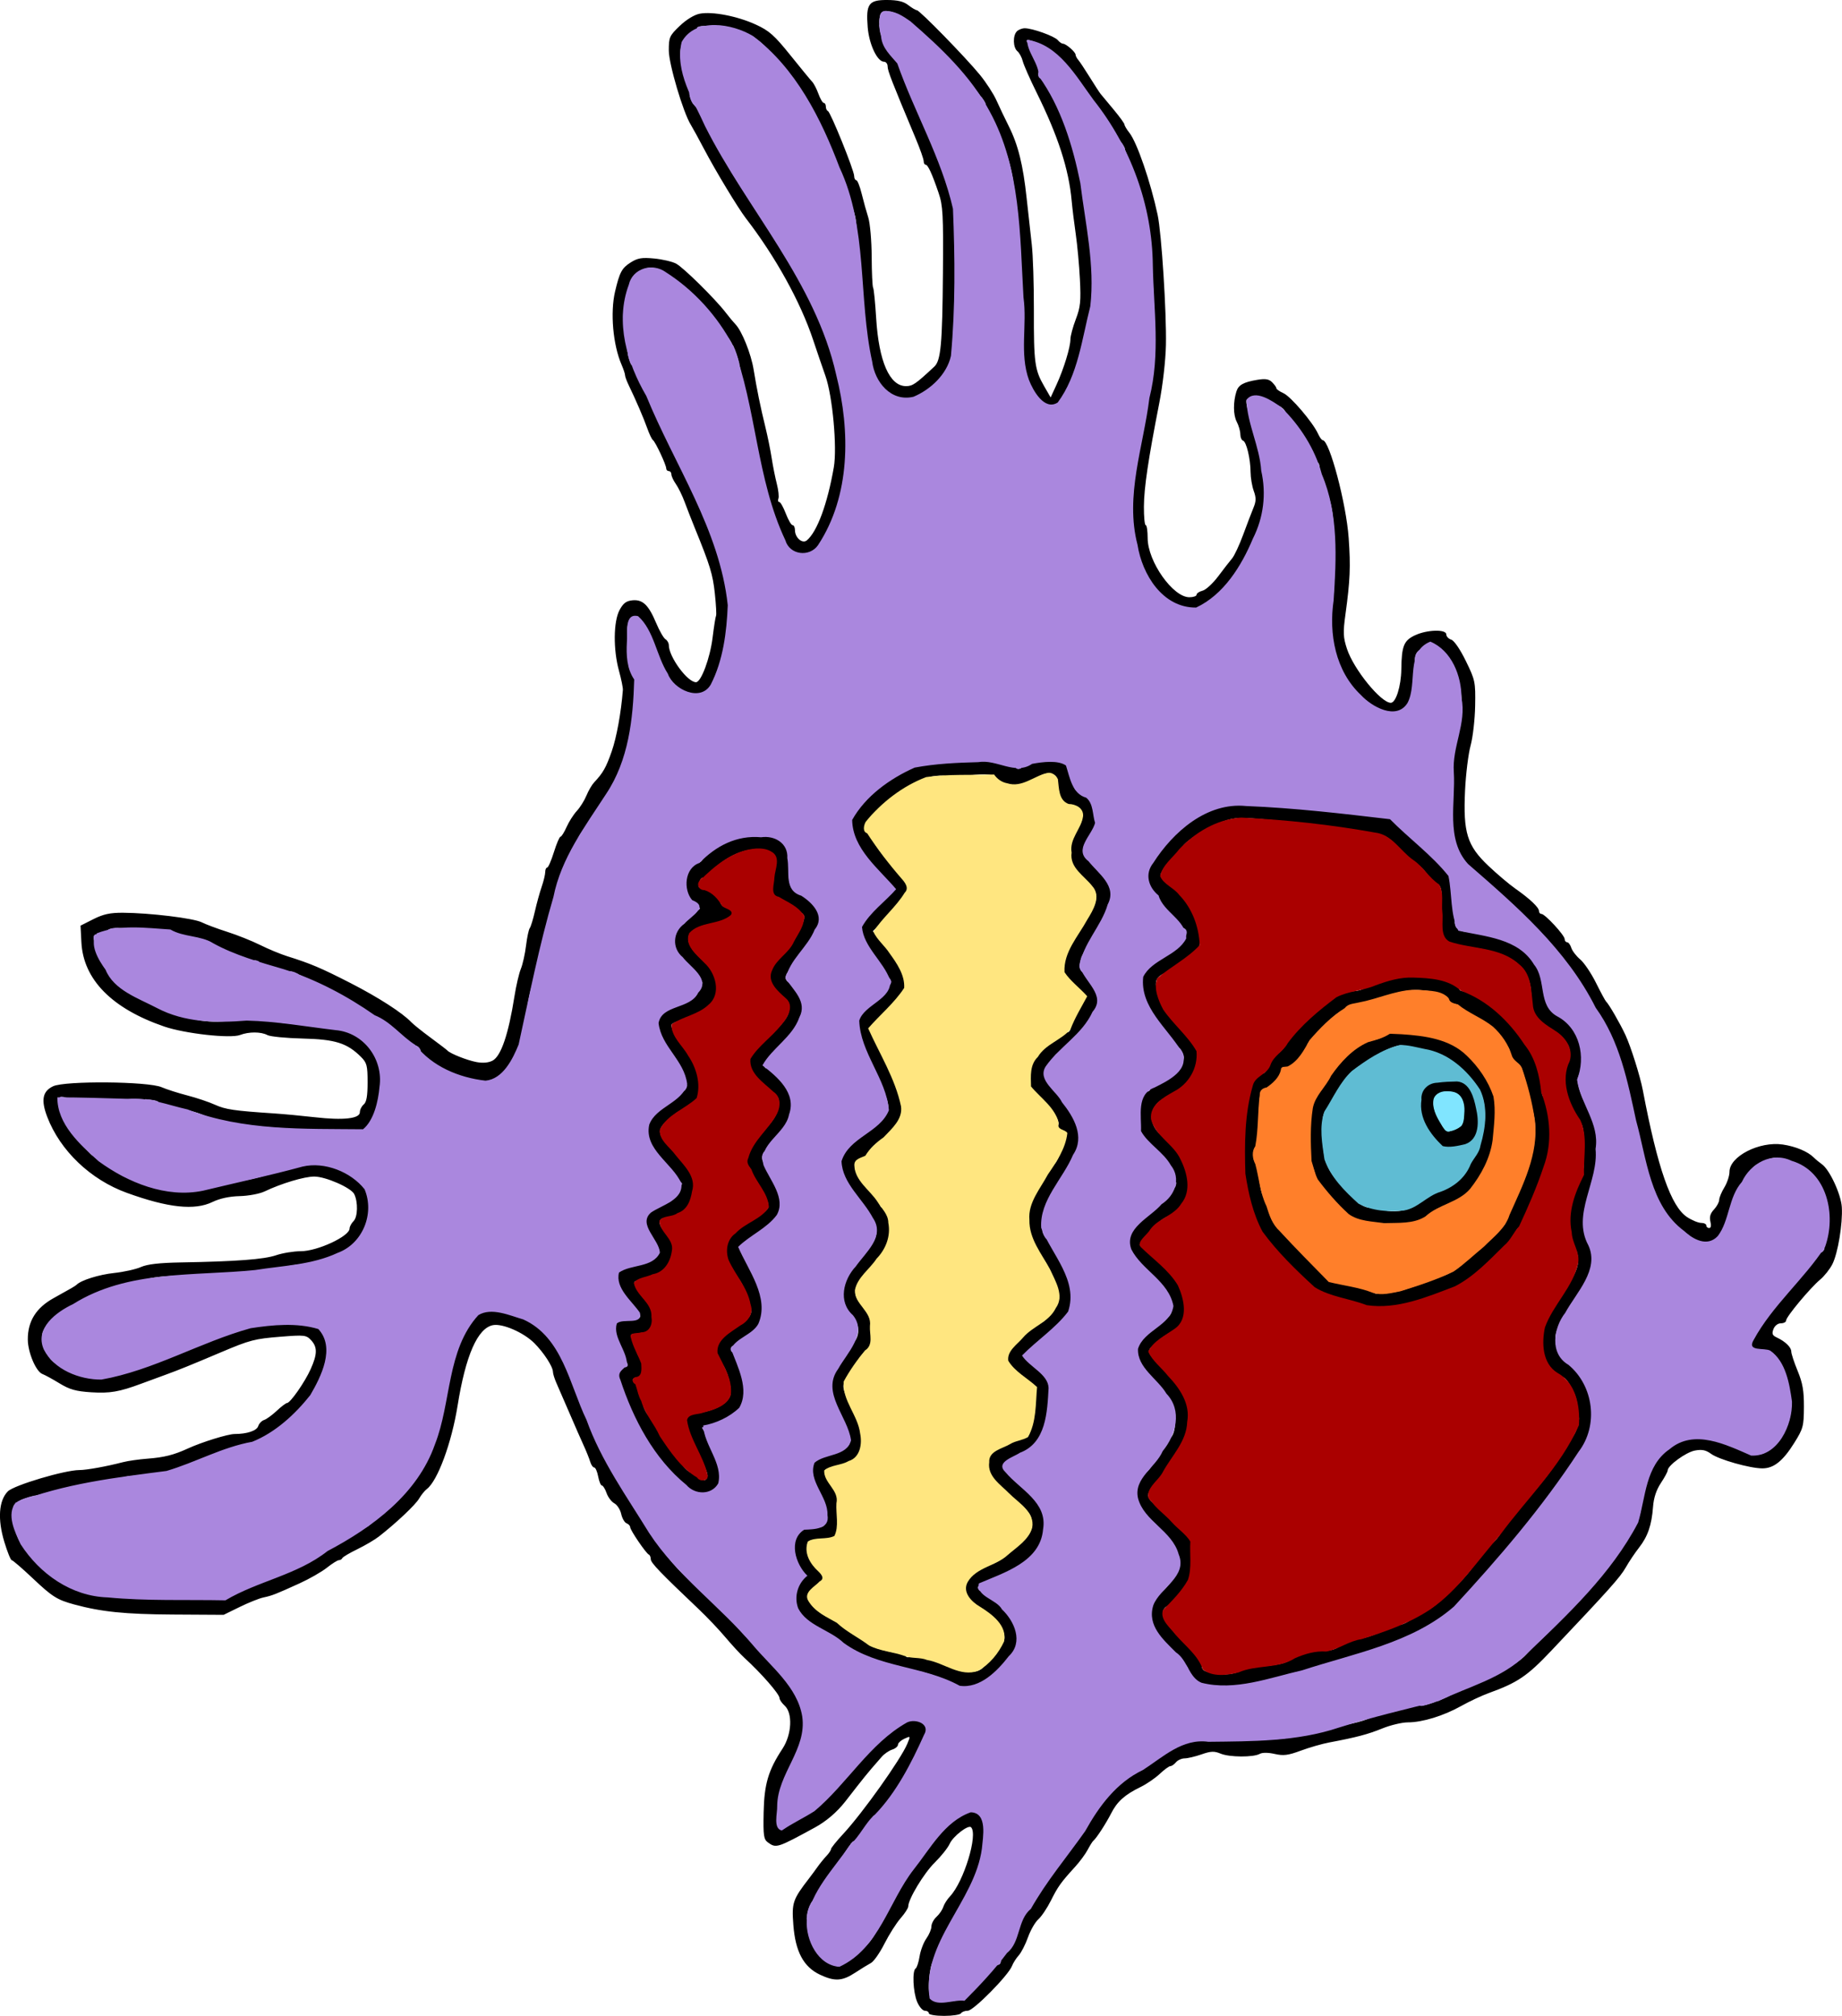 <?xml version="1.0" encoding="UTF-8"?>
<svg version="1.1" viewBox="0 0 715.48 782.98" xmlns="http://www.w3.org/2000/svg">
<g transform="translate(-14.351 -8.098)">
<path d="m375.14 790.08c0-0.55-0.698-1-1.551-1-0.853 0-2.203-1.561-3-3.468-1.588-3.802-1.96-12.098-0.58-12.951 0.478-0.295 1.169-2.412 1.535-4.704s1.551-5.409 2.631-6.926c1.081-1.518 1.965-3.633 1.965-4.7 0-1.067 0.889-2.745 1.974-3.728s2.266-2.705 2.622-3.828c0.356-1.123 1.532-2.976 2.613-4.118 5.371-5.677 10.974-24.06 8.184-26.85-1.071-1.071-7.02 3.532-8.299 6.42-0.68 1.537-3.295 4.824-5.811 7.304-4.217 4.158-10.284 14.206-10.284 17.033 0 0.661-1.345 2.735-2.99 4.609-1.644 1.874-4.457 6.308-6.25 9.855-1.793 3.546-4.153 6.921-5.244 7.5-1.091 0.579-3.872 2.289-6.18 3.802-4.99 3.27-7.907 3.432-13.601 0.756-6.385-3.002-9.563-8.923-10.362-19.306-0.667-8.678-0.268-9.854 6.169-18.2 0.849-1.1 2.311-3.081 3.25-4.402s2.495-3.234 3.457-4.25 1.75-2.202 1.75-2.636c0-0.433 2.138-3.09 4.75-5.904 7.521-8.1 22.332-28.917 24.866-34.949 1.315-3.131 1.311-3.137-1.141-2-1.353 0.627-2.463 1.673-2.468 2.323-4e-3 0.65-1.02 1.502-2.258 1.893s-3.069 1.659-4.071 2.817c-1.002 1.159-2.801 3.232-4 4.607s-3.75 4.525-5.67 7c-1.92 2.475-3.945 5.077-4.5 5.782-3.246 4.125-7.348 7.633-11.707 10.013-14.676 8.013-15.121 8.155-18.298 5.832-1.652-1.208-1.853-2.606-1.67-11.613 0.225-11.066 1.802-16.399 7.337-24.813 3.603-5.477 4.017-13.815 0.829-16.7-1.1-0.995-2-2.321-2-2.947 0-1.526-7.106-9.665-13.66-15.646-1.562-1.426-4.865-5.003-7.34-7.949-2.475-2.946-7.134-7.855-10.353-10.908-14.885-14.118-18.647-18.033-18.647-19.407 0-0.813-0.338-1.628-0.75-1.811-1.112-0.494-7.25-9.502-7.25-10.64 0-0.539-0.633-1.222-1.406-1.519-0.773-0.297-1.71-1.924-2.081-3.615-0.372-1.692-1.575-3.557-2.673-4.145-1.099-0.588-2.456-2.384-3.017-3.992-0.56-1.607-1.375-2.922-1.81-2.922-0.435 0-1.086-1.575-1.448-3.5s-1.056-3.5-1.544-3.5c-0.488 0-1.189-1.012-1.558-2.25s-1.497-4.05-2.507-6.25-3.478-7.825-5.484-12.5-4.284-9.918-5.06-11.651-1.414-3.758-1.416-4.5c-6e-3 -2-3.581-7.501-7.261-11.171-4.136-4.125-12.323-7.683-16.03-6.967-5.965 1.151-10.613 11.731-13.748 31.289-2.314 14.436-7.758 29.196-11.937 32.359-0.837 0.633-2.196 2.312-3.021 3.732-1.402 2.411-8.868 9.459-15.571 14.699-1.611 1.259-5.404 3.493-8.429 4.963-3.025 1.471-5.65 3.028-5.833 3.461-0.183 0.433-0.772 0.787-1.309 0.787s-2.636 1.318-4.667 2.93-6.841 4.36-10.691 6.109c-9.381 4.26-10.509 4.7-14 5.456-1.65 0.357-5.792 2.019-9.204 3.692l-6.204 3.043-19.796-0.118c-18.54-0.11-27.758-1.055-38.296-3.923-6.58-1.791-8.507-3.006-16-10.089-4.125-3.899-7.825-7.092-8.221-7.095-0.397-3e-3 -1.692-3.2-2.877-7.104-2.67-8.791-2.159-16.098 1.375-19.631 2.399-2.399 22.123-8.27 27.782-8.27 2.803 0 10.426-1.379 16.942-3.066 1.925-0.498 6.2-1.109 9.5-1.358 6.423-0.485 10.258-1.446 15.628-3.919 5.41-2.491 15.603-5.657 18.215-5.657 4.816 0 8.607-1.267 9.178-3.068 0.319-1.006 1.345-2.077 2.28-2.378 0.934-0.302 3.137-1.9 4.895-3.551 1.758-1.651 3.558-3.017 4-3.034 1.3-0.05 6.905-8.078 9.193-13.164 2.629-5.847 2.663-8.589 0.138-11.277-1.852-1.972-2.575-2.053-11.75-1.322-10.175 0.81-11.924 1.266-23.276 6.072-12.066 5.107-16.146 6.761-21.5 8.715-3.3 1.204-7.575 2.775-9.5 3.491-8.433 3.135-12.138 3.77-19.311 3.31-5.988-0.384-8.413-1.064-12.322-3.451-2.677-1.635-5.673-3.274-6.659-3.642-2.502-0.935-5.66-8.378-5.686-13.403-0.037-7.116 3.225-12.326 10.091-16.115 6.702-3.699 8.385-4.68 8.887-5.182 1.754-1.754 8.661-3.912 14.539-4.541 3.785-0.405 8.475-1.448 10.421-2.316 2.474-1.103 7.153-1.642 15.539-1.788 21.498-0.375 32.228-1.183 36.941-2.783 2.546-0.864 6.865-1.572 9.599-1.572 6.479 0 18.96-5.801 18.96-8.812 0-0.732 0.704-2.035 1.565-2.896 1.627-1.627 1.769-7.358 0.259-10.467-1.201-2.473-11.115-6.825-15.546-6.825-3.867 0-12.768 2.668-19.277 5.777-1.931 0.923-6.266 1.738-9.671 1.82-3.995 0.096-7.72 0.898-10.566 2.275-6.956 3.367-17.2 2.276-33.274-3.545-14.091-5.103-25.906-16.377-30.92-29.505-2.492-6.525-1.835-9.956 2.278-11.89 4.66-2.192 36.901-1.912 42.152 0.366 1.925 0.835 6.425 2.275 10 3.201s8.4 2.547 10.722 3.604c4.055 1.846 7.414 2.341 22.778 3.361 3.85 0.255 11.05 0.928 16 1.494 11.095 1.269 17.5 0.556 17.5-1.949 0-0.97 0.675-2.324 1.5-3.009 1.084-0.899 1.5-3.28 1.5-8.577 0-6.527-0.28-7.612-2.551-9.883-5.387-5.387-9.997-6.841-22.661-7.146-6.442-0.155-12.599-0.757-13.684-1.338-2.493-1.334-7.189-1.354-10.633-0.044-3.792 1.442-21.425-0.524-29.47-3.285-20.314-6.973-31.418-18.263-32.165-32.703l-0.335-6.477 5-2.523c3.855-1.945 6.489-2.515 11.5-2.487 10.412 0.058 27.453 2.132 30.602 3.725 1.594 0.806 6.048 2.47 9.898 3.696 3.85 1.226 9.599 3.524 12.775 5.105 3.176 1.581 7.901 3.542 10.5 4.357 9.12 2.86 13.074 4.536 24.534 10.399 10.823 5.538 20.229 11.593 23.691 15.25 0.825 0.872 4.2 3.574 7.5 6.006 3.3 2.431 6.225 4.67 6.5 4.975 1.078 1.196 7.697 3.821 11.33 4.494 2.481 0.459 4.674 0.257 6.227-0.574 3.281-1.756 6.165-10.238 8.489-24.97 0.651-4.125 1.77-8.93 2.488-10.679 0.717-1.748 1.621-5.798 2.009-9s1.041-6.271 1.452-6.822 1.306-3.475 1.988-6.5 1.865-7.315 2.629-9.533 1.388-4.806 1.388-5.75 0.338-1.72 0.75-1.725c0.412-5e-3 1.591-2.705 2.618-6s2.178-5.991 2.558-5.991 1.439-1.688 2.355-3.75 2.707-4.875 3.981-6.25c1.273-1.375 2.954-4.056 3.734-5.957s2.113-4.196 2.962-5.1c3.497-3.723 4.653-5.757 6.863-12.081 1.901-5.437 3.644-15.034 4.334-23.862 0.065-0.825-0.619-4.182-1.519-7.46-2.259-8.229-2.155-19.1 0.225-23.556 1.422-2.662 2.596-3.558 4.976-3.796 4.007-0.401 6.284 1.77 9.243 8.812 1.271 3.025 2.898 5.86 3.616 6.3s1.304 1.467 1.304 2.283c0 4.534 7.233 14.417 10.552 14.417 1.991 0 5.469-9.335 6.453-17.32 0.53-4.301 1.135-8.126 1.345-8.5s-4e-3 -4.28-0.475-8.68c-0.795-7.428-1.837-10.827-7.818-25.5-1.233-3.025-2.99-7.525-3.905-10-0.915-2.475-2.448-5.613-3.407-6.973-0.959-1.36-1.744-3.047-1.744-3.75 0-0.703-0.45-1.278-1-1.278s-1-0.455-1-1.011c0-1.384-4.203-10.36-5.165-11.03-0.427-0.297-1.415-2.35-2.195-4.561-1.388-3.934-4.434-11.007-7.236-16.801-0.772-1.597-1.404-3.329-1.404-3.849s-0.613-2.363-1.362-4.096c-3.326-7.697-4.437-20.234-2.515-28.387 1.786-7.572 2.63-9.139 6.106-11.33 2.681-1.689 4.311-1.962 9.046-1.51 3.176 0.303 7.007 1.187 8.512 1.966 2.808 1.452 15.271 13.744 19.375 19.11 1.262 1.65 2.94 3.668 3.728 4.484 2.503 2.591 6.053 11.439 7.052 17.581 1.258 7.728 2.624 14.408 4.59 22.435 0.875 3.575 1.97 8.975 2.433 12s1.354 7.488 1.98 9.918 0.909 5.017 0.628 5.75c-0.281 0.733-0.137 1.332 0.321 1.332 0.458 0 1.606 2.025 2.551 4.5s2.131 4.5 2.636 4.5 0.917 0.868 0.917 1.929c0 2.924 2.873 5.422 4.594 3.994 4.026-3.341 8.009-14.12 10.502-28.422 1.339-7.677-0.507-27.745-3.265-35.5-1.076-3.025-3.23-9.325-4.787-14-4.904-14.727-14.604-32.267-26.082-47.165-3.065-3.978-11.731-18.32-16.215-26.835-2.172-4.125-4.51-8.4-5.195-9.5-2.982-4.788-8.554-23.61-8.554-28.897 0-5.11 0.267-5.707 4.25-9.518 2.559-2.448 5.642-4.331 7.75-4.734 4.943-0.945 14.636 0.931 21.802 4.221 5.197 2.385 7.191 4.152 13.392 11.866 4.007 4.985 7.825 9.63 8.485 10.324 0.66 0.693 1.767 2.831 2.461 4.75 0.694 1.919 1.621 3.49 2.061 3.49s0.799 0.637 0.799 1.417c0 0.779 0.365 1.567 0.812 1.75 1.038 0.426 10.188 23.078 10.188 25.221 0 0.887 0.365 1.612 0.811 1.612s1.392 2.362 2.102 5.25 1.864 7.05 2.565 9.25c0.701 2.201 1.297 9.05 1.326 15.229 0.029 6.176 0.281 11.6 0.561 12.052s0.809 5.75 1.177 11.771c1.03 16.879 5.226 26.448 11.598 26.448 2.558 0 3.769-0.835 11.006-7.594 2.525-2.358 3.109-8.736 3.333-36.406 0.184-22.641-3e-3 -26.117-1.666-31-2.561-7.522-4.16-11-5.058-11-0.416 0-0.756-0.628-0.756-1.396 0-0.768-1.386-4.705-3.081-8.75-9.337-22.286-10.919-26.347-10.919-28.019 0-1.009-0.638-1.835-1.418-1.835-2.596 0-5.794-6.774-6.325-13.397-0.728-9.071 0.366-10.608 7.529-10.581 4.128 0.016 6.409 0.565 8.215 1.978 1.375 1.075 2.875 1.966 3.333 1.978 1.111 0.03 19.017 18.38 24.547 25.155 2.409 2.952 5.283 7.392 6.386 9.867s3.258 6.995 4.789 10.045c3.629 7.229 5.567 15.036 6.94 27.955 0.614 5.775 1.509 13.856 1.989 17.958 0.48 4.102 0.851 15.607 0.825 25.567-0.054 20.341 0.318 23.118 3.949 29.427l2.562 4.451 2.276-4.951c2.82-6.136 5.404-14.569 5.405-17.639 2.8e-4 -1.272 0.944-4.787 2.098-7.812 1.792-4.699 2.023-6.956 1.586-15.5-0.281-5.5-1.005-13.375-1.608-17.5-0.603-4.125-1.32-9.975-1.593-13-1.107-12.266-5.302-25.21-13.62-42.02-2.591-5.236-5.014-10.73-5.385-12.209-0.371-1.479-1.306-3.213-2.077-3.853-1.716-1.425-1.838-6.082-0.202-7.719 0.66-0.66 2.038-1.2 3.062-1.2 2.983 0 11.558 3.078 12.823 4.603 0.638 0.768 1.549 1.397 2.026 1.397 1.172 0 4.889 3.242 4.889 4.264 0 0.451 0.469 1.363 1.043 2.028 0.574 0.664 2.579 3.683 4.457 6.708s3.778 5.95 4.223 6.5 2.714 3.279 5.043 6.064c2.329 2.785 4.234 5.414 4.234 5.842s0.869 1.882 1.93 3.232c2.953 3.754 8.202 19.026 10.951 31.862 1.512 7.058 3.484 38.002 3.22 50.5-0.128 6.024-1.224 15.616-2.572 22.5-4.308 21.999-5.933 32.935-5.981 40.25-0.026 3.987 0.29 7.25 0.702 7.25s0.751 2.253 0.751 5.007c0 9.078 9.805 22.993 16.201 22.993 1.539 0 2.799-0.441 2.799-0.981s1.052-1.245 2.337-1.567c1.285-0.323 4.023-2.846 6.085-5.607 2.061-2.761 4.473-5.867 5.36-6.902 0.886-1.035 2.819-5.158 4.294-9.162 1.475-4.004 3.281-8.731 4.013-10.505 1.064-2.578 1.089-3.896 0.122-6.571-0.665-1.84-1.221-5.114-1.234-7.275-0.032-5.205-1.608-11.806-2.923-12.245-0.579-0.193-1.056-1.326-1.059-2.518 0-1.192-0.636-3.375-1.407-4.851-1.363-2.613-1.405-7.663-0.098-11.782 0.794-2.501 2.782-3.598 8.124-4.482 3.141-0.52 4.501-0.294 5.75 0.955 0.9 0.9 1.636 1.944 1.636 2.321 0 0.376 1.238 1.24 2.75 1.92 2.848 1.279 11.41 11.315 13.424 15.735 0.631 1.385 1.457 2.519 1.835 2.519 2.611 0 9.132 24.595 10.076 38 0.783 11.131 0.555 16.523-1.254 29.655-0.969 7.038-0.889 8.87 0.585 13.376 2.591 7.922 13.189 20.969 17.034 20.969 1.969 0 3.994-6.452 4.08-13 0.119-9.108 0.969-11.205 5.364-13.25 4.689-2.181 12.107-2.376 12.107-0.317 0 0.788 0.867 1.708 1.927 2.044 1.136 0.361 3.47 3.775 5.686 8.317 3.611 7.402 3.753 8.084 3.595 17.322-0.09 5.289-0.887 12.264-1.771 15.5s-1.851 11.081-2.151 17.434c-0.772 16.371 0.794 21.43 9.062 29.265 3.383 3.206 8.065 7.169 10.403 8.806 5.665 3.967 9.249 7.355 9.249 8.744 0 0.624 0.434 1.135 0.964 1.135 1.363 0 8.981 8.242 9.011 9.75 0.014 0.688 0.445 1.25 0.958 1.25s1.242 0.974 1.62 2.165c0.378 1.191 1.933 3.214 3.456 4.495 1.522 1.281 4.281 5.369 6.13 9.085s3.611 6.98 3.915 7.255c1.073 0.971 5.464 8.556 7.524 13 2.12 4.571 5.73 16.042 6.767 21.5 5.745 30.238 10.958 45.162 17.204 49.256 1.883 1.234 4.329 2.244 5.437 2.244 1.108 0 2.014 0.45 2.014 1s0.499 1 1.108 1c0.685 0 0.867-0.962 0.477-2.517-0.446-1.778-0.037-3.155 1.392-4.689 1.113-1.194 2.025-2.874 2.027-3.733 0-0.859 0.902-3.035 2-4.836 1.098-1.801 1.996-4.529 1.996-6.063 0-5.987 11.583-11.929 20.673-10.606 4.995 0.727 9.737 2.71 12.077 5.05 0.742 0.741 2.164 1.921 3.16 2.62 2.981 2.093 7.421 11.669 7.724 16.661 0.388 6.381-1.518 17.903-3.663 22.139-0.982 1.94-3.122 4.64-4.754 6-3.866 3.22-13.218 14.447-13.218 15.868 0 0.607-0.914 1.104-2.032 1.104-1.187 0-2.389 0.936-2.89 2.25-0.687 1.802-0.431 2.449 1.282 3.248 3.321 1.549 5.639 3.797 5.644 5.474 0 0.84 1.117 4.228 2.476 7.528 1.942 4.713 2.464 7.716 2.434 14-0.035 7.455-0.289 8.403-3.726 13.912-4.415 7.076-7.99 9.937-12.41 9.932-4.831-5e-3 -16.876-3.42-19.946-5.656-2.034-1.481-3.523-1.781-6.271-1.266-3.476 0.652-10.562 5.819-10.562 7.702 0 0.505-1.193 2.721-2.652 4.925-1.772 2.677-2.78 5.74-3.039 9.229-0.526 7.086-2.052 11.534-5.442 15.855-1.568 1.998-3.891 5.465-5.162 7.704-2.173 3.825-6.317 8.457-28.986 32.397-9.28 9.8-13.025 12.334-24.218 16.385-2.75 0.995-7.56 3.248-10.689 5.006-6.81 3.826-15.097 6.374-20.734 6.374-2.264 0-6.74 1.066-9.947 2.369-5.629 2.287-10.023 3.447-20.629 5.444-2.75 0.518-7.7 1.944-11 3.168-4.934 1.831-6.739 2.059-10.159 1.282-2.537-0.576-4.799-0.587-5.801-0.026-2.475 1.385-11.754 1.331-15.181-0.089-2.505-1.038-3.787-0.989-7.442 0.284-2.429 0.846-5.374 1.544-6.544 1.552-1.17 8e-3 -2.688 0.69-3.372 1.515s-1.664 1.5-2.177 1.5c-0.512 0-2.37 1.356-4.128 3.014-1.758 1.658-5.083 3.936-7.39 5.062-6.2 3.028-9.116 5.632-11.466 10.238-2.06 4.038-5.738 9.694-6.95 10.686-0.336 0.275-1.323 1.85-2.194 3.5-0.871 1.65-3.071 4.63-4.889 6.622-5.501 6.026-6.643 7.62-9.391 13.108-1.451 2.899-3.649 6.17-4.884 7.27s-3.045 4.25-4.022 7-2.59 5.9-3.583 7-2.171 2.949-2.616 4.109c-1.403 3.651-14.957 17.39-17.156 17.39-1.12 0-2.314 0.45-2.654 1s-3.292 1-6.559 1c-3.294 0-5.941-0.446-5.941-1zm14.25-6.151c0.963-0.505 1.75-1.289 1.75-1.741 0-1.093 10.046-11.108 11.143-11.108 0.471 0 0.857-0.914 0.857-2.031 0-1.117 0.666-2.287 1.48-2.599 2.32-0.89 5.52-6.792 5.52-10.181 0-1.847 0.735-3.597 1.841-4.382 2.095-1.487 7.159-9.193 7.159-10.893 0-1.206 4.687-7.405 9.355-12.375 3.199-3.405 11.645-16.068 11.645-17.46 0-1.712 8.052-11.08 9.523-11.08 0.812 0 1.477-0.401 1.477-0.892 0-0.49 1.199-1.193 2.665-1.561 1.466-0.368 4.728-2.491 7.25-4.719 2.522-2.228 5.597-4.439 6.835-4.915s2.25-1.236 2.25-1.69c0-1.435 14.689-3.55 18.742-2.698 2.067 0.434 5.783 0.704 8.258 0.6s7.658-0.329 11.519-0.499 7.973-0.819 9.138-1.443c1.166-0.624 5.882-1.792 10.481-2.595 12.836-2.242 16.682-3.241 19.436-5.045 2.605-1.707 17.022-4.911 18.364-4.081 0.845 0.522 11.278-3.247 12.058-4.357 0.627-0.892 9.642-5.105 10.923-5.105 2.996 0 14.793-6.718 17.95-10.221 1.997-2.216 4.243-4.535 4.992-5.154 7.838-6.476 31.138-32.814 31.138-35.198 0-0.325 1.531-2.466 3.403-4.759 3.762-4.609 5.764-10.672 5.764-17.455 0-4.862 3.977-12.637 8.804-17.213 3.696-3.504 13.353-6.647 16.287-5.301 1.233 0.566 4.317 1.99 6.852 3.165 2.535 1.175 5.573 2.136 6.75 2.136 1.177 0 2.14 0.45 2.14 1s1.557 1 3.46 1c3.882 0 6.938-2.67 11.074-9.678 2.984-5.056 3.213-11.358 0.701-19.329-2.474-7.85-5.854-12.305-8.779-11.571-2.75 0.69-5.46-0.195-5.447-1.779 0.023-2.91 5.158-11.269 9.591-15.612 7.034-6.892 12.362-13.244 14.072-16.775 0.816-1.685 2.274-3.27 3.239-3.523 0.965-0.252 1.817-1.083 1.892-1.846 0.075-0.763 0.61-3.862 1.188-6.887 1.177-6.156 0.684-10.475-1.806-15.82-2.934-6.297-8.97-11.18-13.821-11.18-1.851 0-3.365-0.419-3.365-0.93 0-1.193-5.438 0.332-8.623 2.419-1.308 0.857-2.377 2.185-2.377 2.951s-0.338 1.544-0.75 1.727c-1.35 0.6-5.25 6.717-5.25 8.234 0 0.815-0.399 1.728-0.887 2.029-0.488 0.301-1.181 2.24-1.541 4.309-0.36 2.069-1.096 4.886-1.637 6.261-1.855 4.717-10.375 6.729-12.704 3-0.687-1.1-1.808-2.018-2.49-2.041-1.864-0.061-7.198-5.055-9.036-8.459-3.754-6.956-8.548-23.507-11.731-40.5-2.193-11.71-7.051-27.73-8.776-28.945-0.904-0.637-3.933-5.722-8.968-15.055-1.929-3.575-5.042-8.3-6.919-10.5-4.852-5.688-5.312-6.316-5.312-7.252 0-1.069-16.953-18.248-18.008-18.248-0.707 0-10.216-8.115-17.087-14.581-5.195-4.889-7.166-24.949-4.094-41.669 0.606-3.297 0.539-4.755-0.219-4.765-0.724-0.01-0.748-0.262-0.071-0.75 2.227-1.603 3.48-6.7 3.48-14.157 0-8.967-2.887-17.037-7.688-21.489-3.342-3.099-5.005-3.193-8.277-0.47-2.264 1.884-2.447 2.663-2.242 9.549 0.281 9.431-1.514 13.756-6.375 15.361-2.931 0.967-4.036 0.804-8.015-1.183-5.919-2.956-9.664-6.83-13.855-14.332-4.256-7.619-5.914-15.982-4.429-22.356 1.973-8.472 2.088-33.708 0.193-42.407-1.06-4.869-2.176-7.75-2.999-7.75-0.884 0-1.312-1.44-1.312-4.417 0-2.429-0.338-4.567-0.75-4.75-0.412-0.183-2.256-3.373-4.098-7.088-1.841-3.715-4.368-7.557-5.615-8.538-1.247-0.981-2.58-2.769-2.963-3.974-0.452-1.423-2.075-2.603-4.635-3.37-2.167-0.649-3.94-1.559-3.94-2.022 0-1.492-6.034-0.915-6.628 0.633-0.311 0.811 0.569 4.523 1.956 8.25 3.13 8.408 4.489 14.986 5.282 25.56 0.553 7.367 0.339 8.939-2.071 15.216-1.478 3.85-3.104 7.781-3.613 8.736-0.509 0.955-0.926 2.219-0.926 2.809 0 1.999-12.164 17.067-14.493 17.952-1.272 0.484-2.608 1.357-2.969 1.941-1.661 2.687-12.001-0.12-17.065-4.632-4.672-4.163-8.249-12.665-9.983-23.724-0.928-5.919-1.467-12.184-1.197-13.922 2.041-13.137 5.187-31.288 7.381-42.576 2.405-12.378 2.553-14.64 1.912-29.228-1.228-27.938-1.861-34.534-4.016-41.856-0.729-2.475-1.889-6.525-2.578-9s-2.095-6.408-3.123-8.739c-1.028-2.332-1.869-4.441-1.869-4.687 0-0.995-13.837-20.547-15.976-22.574-0.29-0.275-1.197-1.796-2.015-3.381-2.76-5.346-9.403-11.894-14.429-14.222-5.471-2.535-6.8-2.402-4.241 0.426 0.913 1.009 1.661 2.785 1.661 3.947 0 1.162 0.492 2.417 1.094 2.788s0.879 1.804 0.615 3.183c-0.353 1.846 9e-3 2.634 1.373 2.991 1.018 0.266 2.132 1.448 2.474 2.626 1.152 3.965 2.926 7.642 3.688 7.642 0.416 0 0.756 0.681 0.756 1.514s0.414 2.295 0.92 3.25c4.441 8.382 7.513 21.263 10.07 42.236 2.559 20.986 2.582 30.356 0.093 37.782-1.054 3.145-2.217 7.518-2.583 9.718-0.99 5.941-3.554 13.665-5.478 16.5-0.933 1.375-1.981 3.288-2.328 4.25-0.821 2.277-5.489 2.264-8.374-0.022-1.199-0.95-3.378-4.428-4.843-7.728-2.428-5.469-2.611-6.752-2.071-14.5 0.326-4.675 0.107-16.6-0.486-26.5-2.358-39.346-3.057-43.262-10.553-59.123-1.852-3.918-3.367-7.439-3.367-7.826 0-2.914-27.773-32.551-30.503-32.551-0.688 0-1.775-0.631-2.415-1.402-1.554-1.872-6.128-2.952-7.345-1.734-1.734 1.734-0.992 9.299 1.203 12.269 1.133 1.533 2.06 3.255 2.06 3.827 0 0.572 0.623 1.04 1.383 1.04s1.615 0.787 1.898 1.75c1.925 6.546 7.237 19.911 8.361 21.035 0.747 0.747 1.358 1.902 1.358 2.567 0 1.269 6.059 16.055 7.9 19.275 0.589 1.03 1.91 4.573 2.936 7.873 1.651 5.311 1.845 9.16 1.692 33.5-0.096 15.125-0.531 29.202-0.968 31.283-0.533 2.538-2.531 5.62-6.068 9.361-4.542 4.803-5.898 5.648-9.764 6.083-7.396 0.834-11.017-0.969-14.068-7.006-2.349-4.648-4.306-12.533-4.522-18.222-0.356-9.377-3.058-42.336-3.702-45.159-0.845-3.705-4.58-14.557-5.452-15.841-0.373-0.55-1.456-3.475-2.407-6.5-3.729-11.867-10.838-24.315-21.13-37-7.607-9.376-10.157-11.31-18.346-13.918-4.231-1.347-14.101-1.423-14.101-0.108 0 0.536-1.288 1.64-2.862 2.454-3.931 2.033-4.822 8.236-2.076 14.445 1.066 2.409 1.938 5.867 1.938 7.682s0.78 4.081 1.732 5.034c0.953 0.953 2.55 3.56 3.551 5.794s2.139 4.299 2.531 4.589c0.392 0.29 1.993 3.228 3.557 6.528s4.251 8.25 5.971 11c3.266 5.223 3.483 5.529 6.642 9.364 1.071 1.3 2.88 4.291 4.02 6.646 1.14 2.355 3.181 5.477 4.534 6.938 1.354 1.461 2.461 2.93 2.461 3.265s2.25 3.925 5 7.978c2.75 4.053 5.003 7.918 5.007 8.589 4e-3 0.671 0.901 2.57 1.993 4.22s1.99 3.788 1.993 4.75c4e-3 0.963 0.407 1.75 0.895 1.75s1.203 1.675 1.587 3.721 2.254 7.784 4.156 12.75c6.227 16.259 7.66 40.323 3.273 54.973-3.334 11.135-4.034 12.761-7.66 17.805-2.953 4.107-3.887 4.75-6.905 4.75-4.402 0-6.583-2.357-10.348-11.185-3.174-7.441-5.224-14.851-7.006-25.315-0.655-3.85-2.277-12.175-3.603-18.5-1.326-6.325-2.894-13.975-3.484-17-1.194-6.122-2.913-10.497-5.301-13.5-0.875-1.1-2.928-3.732-4.563-5.848-9.228-11.949-19.753-20.652-24.979-20.652-4.566 0-7.682 3.697-9.58 11.365-1.437 5.807-1.515 7.733-0.503 12.5 0.658 3.099 1.072 6.085 0.922 6.635-0.421 1.536 1.171 7.5 2.001 7.5 0.906 0 3.249 4.77 8.105 16.5 5.941 14.351 7.423 17.5 8.236 17.5 0.42 0 0.764 0.523 0.764 1.162s1.323 3.227 2.939 5.75c2.868 4.477 11.185 24.604 12.64 30.588 0.401 1.65 1.118 3.257 1.594 3.571 1.399 0.923 4.054 18.073 3.473 22.429-2.263 16.952-5.061 26.706-8.391 29.25-3.094 2.363-8.877 1.521-12.719-1.854-1.944-1.707-3.535-3.535-3.535-4.063 0-0.528-1.08-3.293-2.4-6.146-1.32-2.853-3.458-7.762-4.75-10.909-2.56-6.234-4.378-7.678-6.719-5.337-1.054 1.054-1.432 3.119-1.244 6.787 0.149 2.9 0.336 7.184 0.416 9.522 0.085 2.495 0.628 4.25 1.314 4.25 0.643 0 1.39 0.574 1.659 1.277 0.633 1.65-1.038 18.886-2.397 24.723-0.576 2.475-1.212 5.724-1.412 7.22-0.427 3.189-2.017 6.485-4.477 9.28-0.968 1.1-2.099 3.125-2.512 4.5-0.891 2.961-5.872 10.52-9.153 13.886-1.279 1.312-2.325 2.852-2.325 3.421 0 0.569-0.592 1.745-1.317 2.614-3.486 4.181-9.239 21.986-13.11 40.579-0.687 3.3-1.743 7.575-2.347 9.5-2.168 6.913-3.228 11.789-3.284 15.116-0.073 4.31-3.037 15.45-5.18 19.47-0.905 1.698-3.134 4.218-4.954 5.601-3.03 2.304-3.83 2.453-9.504 1.779-3.407-0.405-7.735-1.688-9.618-2.852-1.883-1.163-4.178-2.115-5.1-2.115-2.073 0-6.109-3.922-7.034-6.835-0.457-1.439-1.504-2.165-3.12-2.165-1.338 0-2.43-0.562-2.426-1.25 0.01-1.918-7.039-7.598-10.325-8.32-1.608-0.353-3.126-1.416-3.374-2.361-0.361-1.381-15.108-9.495-29.544-16.256-0.955-0.447-3.317-0.813-5.25-0.813s-3.514-0.45-3.514-1-1.125-1-2.5-1-2.5-0.45-2.5-1-1.266-1-2.812-1-4.675-0.9-6.952-2c-2.277-1.1-5.061-2-6.188-2-1.127 0-2.048-0.627-2.048-1.393 0-1.83-2.31-2.675-8.948-3.275-3.333-0.301-5.895-1.103-6.598-2.065-0.633-0.865-1.574-1.311-2.091-0.991-0.518 0.32-5.592 0.178-11.277-0.316-8.53-0.741-10.702-0.641-12.433 0.571-1.153 0.808-2.837 1.469-3.74 1.469-1.361 0-1.519 0.645-0.921 3.75 0.761 3.95 3.986 10.233 5.259 10.244 0.412 3e-3 0.747 0.569 0.744 1.256-0.017 3.208 13.547 11.881 23.506 15.031 13.38 4.231 15.731 4.384 32.269 2.096 2.807-0.388 4.803-0.148 5.827 0.703 0.991 0.823 6.354 1.542 14.731 1.977 13.763 0.715 16.455 1.489 23.431 6.74 6.752 5.083 7.756 20.098 2.037 30.474l-2.33 4.228-10.983 0.317c-6.041 0.174-13.233-0.182-15.983-0.793-2.75-0.611-9.95-1.242-16-1.403-9.309-0.248-11.845-0.686-16.5-2.847-6.167-2.864-9.348-3.738-16.25-4.466-2.949-0.311-4.75-0.989-4.75-1.789 0-1.268-5.721-1.867-14-1.464-9.17 0.446-17.847 0.242-21.25-0.5-3.604-0.785-3.75-0.712-3.75 1.864 0 1.474 0.733 4.121 1.628 5.881 1.535 3.016 10.136 13.86 11.495 14.492 0.345 0.161 3.039 2.091 5.986 4.29 2.947 2.199 6.491 4.244 7.875 4.545 1.384 0.301 5.334 1.633 8.777 2.96 7.464 2.878 16.21 3.179 21.867 0.754 2.13-0.913 7.247-1.99 11.372-2.392 4.357-0.425 11.062-2.066 16-3.915 11.919-4.463 17.531-4.477 26.326-0.065 7.944 3.985 9.693 6.569 9.633 14.233-0.068 8.694-3.088 13.418-11.459 17.918-5.772 3.103-8.053 3.776-13 3.837-3.3 0.041-8.018 0.776-10.484 1.635-4.534 1.579-16.418 2.48-36.516 2.769-6.05 0.087-12.575 0.678-14.5 1.314s-6.441 1.677-10.036 2.314-8.77 2.459-11.5 4.05-7.139 3.988-9.798 5.329c-5.091 2.567-7.616 4.803-9.592 8.496-2.093 3.91 2.328 13.138 6.293 13.138 0.898 0 1.633 0.382 1.633 0.848 0 1.128 6.617 3.878 11 4.572 3.649 0.578 11.118-1.031 17.043-3.67 1.901-0.847 6.607-2.528 10.457-3.736 6.833-2.144 8.621-2.87 21-8.516 11.087-5.057 13.191-5.498 26.258-5.498 11.514 0 12.654 0.169 14.353 2.129 4.454 5.135 3.253 15.54-2.895 25.085-2.044 3.173-4.033 5.773-4.421 5.778-0.388 5e-3 -1.787 1.021-3.11 2.259-11.037 10.323-12.347 11.143-19.814 12.402-4 0.674-8.195 1.655-9.322 2.181-1.127 0.526-4.286 1.754-7.021 2.729s-5.857 2.598-6.939 3.606c-1.131 1.054-3.694 1.913-6.029 2.02-2.234 0.103-5.636 0.344-7.561 0.535s-4.963 0.444-6.75 0.562-3.25 0.467-3.25 0.775-4.739 1.162-10.532 1.898-10.744 1.681-11.003 2.1c-0.259 0.419-3.732 1.297-7.718 1.95-7.371 1.209-11.651 2.688-12.992 4.491-1.187 1.596-0.09 9.953 1.782 13.573 0.942 1.822 3.569 5.294 5.838 7.716 11.961 12.77 19.807 15.109 51.713 15.414 14.441 0.138 22.064-0.163 23.412-0.926 1.1-0.622 2.675-1.394 3.5-1.715 0.825-0.321 2.85-1.446 4.5-2.5 1.65-1.054 4.201-1.949 5.669-1.989s3.943-0.742 5.5-1.56c1.557-0.818 5.081-2.44 7.831-3.606s6.125-3.151 7.5-4.412c1.375-1.261 6.325-4.251 11-6.644s9.006-4.825 9.624-5.403c0.618-0.579 3.033-2.604 5.367-4.5 14.752-11.985 21.746-25.7 24.959-48.948 1.583-11.454 5.111-21.561 9.094-26.05l3.778-4.258 7.778 0.657c5.763 0.487 8.328 1.175 9.903 2.654 1.169 1.098 2.785 1.997 3.59 1.997 0.806 0 2.127 0.946 2.936 2.102 0.809 1.156 2.722 3.519 4.252 5.25 1.529 1.731 3.048 4.385 3.375 5.898 0.327 1.512 0.935 2.75 1.351 2.75 0.416 0 1.289 2.138 1.94 4.75 0.651 2.612 1.994 6.137 2.986 7.831 0.991 1.695 2.36 4.845 3.042 7 2.295 7.253 10.516 24.399 11.704 24.409 0.648 5e-3 2.397 2.588 3.888 5.74 2.596 5.488 7.223 13.216 8.542 14.27 0.345 0.275 2.205 2.975 4.135 6 4.089 6.41 9.616 12.399 15.258 16.532 4.545 3.329 8.5 7.206 8.5 8.332 0 0.418 1.35 1.758 3 2.978s3 2.64 3 3.156c0 0.805 5.463 6.486 11.687 12.153 0.997 0.908 3.248 3.383 5.002 5.5 8.886 10.725 10.79 15.135 10.051 23.282-0.345 3.799-1.32 7.073-2.673 8.974-4.16 5.842-6.902 13.505-7.594 21.219-0.827 9.218 0.238 10.517 4.912 5.987 1.766-1.712 4.172-3.112 5.345-3.112 2.525 0 11.125-8.135 16.914-16 2.227-3.025 5.285-6.625 6.796-8s4.381-4.023 6.378-5.884c6.255-5.83 10.646-8.289 13.517-7.568 4.89 1.227 5.222 2.848 2.095 10.224-1.569 3.7-4.107 8.593-5.641 10.873-1.534 2.28-2.788 4.414-2.788 4.742s-0.873 1.613-1.939 2.855c-1.067 1.242-2.867 3.339-4 4.661-1.133 1.322-2.061 2.784-2.061 3.25s-0.675 0.847-1.5 0.847-1.5 0.675-1.5 1.5-0.367 1.5-0.815 1.5c-0.448 0-1.566 1.575-2.484 3.5s-2.252 3.5-2.964 3.5c-1.449 0-1.566 0.152-9.171 12-3.001 4.675-5.883 8.992-6.405 9.594-3.015 3.476-4.059 7.29-3.305 12.064 1.032 6.527 3.858 11.129 8.205 13.361l3.562 1.829 6.091-4.134c4.844-3.288 6.777-5.428 9.438-10.451 1.841-3.474 3.903-7.317 4.582-8.54 0.679-1.222 1.242-2.941 1.25-3.818 8e-3 -0.877 0.915-2.409 2.015-3.405s2-2.429 2-3.186 0.658-1.629 1.462-1.937c0.804-0.309 1.758-1.494 2.12-2.634 1.044-3.29 15.293-19.627 18.618-21.346 3.176-1.643 7.683-1.177 9.025 0.933 2.484 3.905-0.809 22.651-5.036 28.671-0.965 1.375-2.591 4.4-3.612 6.723-1.021 2.322-2.154 4.039-2.518 3.814-0.708-0.438-7.121 12.713-8.955 18.363-0.607 1.87-1.103 5.597-1.103 8.282 0 4.122 0.35 5.027 2.25 5.81 2.419 0.997 9.145 0.356 12-1.143zm-7.139-122.8c-4.848-2.549-12.179-4.648-14.49-4.148-1.392 0.301-14.859-3.818-17.621-5.39-1.375-0.782-4.191-2.224-6.259-3.204-2.067-0.98-3.988-2.505-4.269-3.388-0.28-0.884-2.29-2.194-4.465-2.912-2.175-0.718-4.848-2.137-5.94-3.154-1.091-1.017-2.381-1.849-2.865-1.849-1.537 0-3.202-4.936-3.202-9.49 0-3.339 0.507-4.752 2.111-5.875l2.111-1.478-2.611-3.423c-2.996-3.928-3.362-8.38-1.056-12.84 1.206-2.332 2.16-2.96 4.25-2.8 6.861 0.528 7.195 0.295 7.195-5.018 0-3.741-0.578-5.61-2.406-7.783-1.345-1.599-2.71-4.885-3.095-7.453-0.612-4.083-0.431-4.774 1.629-6.217 1.275-0.893 3.365-1.623 4.645-1.623 2.97 0 8.193-2.676 8.343-4.276 0.285-3.026-0.545-5.607-3.655-11.366-5.221-9.669-5.377-12.341-1.066-18.214 1.983-2.702 3.606-5.396 3.606-5.988 0-0.592 1.115-2.109 2.477-3.372 3.361-3.116 2.576-8.899-1.612-11.881-5.241-3.732-3.471-13.7 3.622-20.404 9.221-8.714 9.497-13.074 1.392-21.942-2.683-2.936-4.879-5.838-4.879-6.448 0-0.61-0.45-1.11-1-1.11s-1-0.873-1-1.941-0.45-2.219-1-2.559-1-1.963-1-3.606c0-2.188 1.176-4.181 4.39-7.441 2.414-2.449 4.921-4.453 5.571-4.453s1.809-0.562 2.575-1.25c0.767-0.688 1.972-1.757 2.679-2.377 0.707-0.62 2.044-2.054 2.971-3.188 2.242-2.738 1.282-6.086-5.715-19.926-6.542-12.941-7.216-18.122-2.722-20.933 5.106-3.193 11.08-9.598 10.497-11.251-0.306-0.866-2.061-3.45-3.901-5.743-1.84-2.293-3.345-4.577-3.345-5.076 0-0.499-1.125-1.964-2.5-3.256-3.195-3.001-3.4-8.267-0.42-10.76 3.014-2.522 6.069-5.478 8.905-8.618l2.485-2.751-5.233-4.836c-2.878-2.66-6.848-7.694-8.823-11.186-5.65-9.991-4.559-12.741 9.698-24.429 3.636-2.981 7.055-5.42 7.596-5.42s2.292-0.623 3.889-1.385c3.526-1.682 33.017-3.05 33.929-1.574 0.326 0.527 1.601 0.959 2.834 0.959s2.749 0.508 3.37 1.129c0.838 0.838 1.825 0.581 3.835-1 2.111-1.66 4.093-2.129 9.012-2.129 7.123 0 7.472 0.291 8.934 7.439 0.895 4.376 1.371 5.032 4.176 5.759 2.414 0.626 3.438 1.644 4.311 4.291 0.63 1.909 0.862 3.93 0.515 4.491-0.347 0.561-0.154 1.02 0.429 1.02s1.059 0.675 1.059 1.5-0.441 1.5-0.981 1.5-1.259 1.107-1.598 2.459-1.248 2.982-2.019 3.622c-2.757 2.288-1.521 5.465 4.226 10.863l5.628 5.286-0.554 6.11c-0.305 3.36-1.038 6.271-1.628 6.468-0.591 0.197-1.074 0.842-1.074 1.434 0 0.592-1.758 3.405-3.907 6.251-2.149 2.846-4.374 6.865-4.944 8.93-0.956 3.464-0.818 3.969 1.796 6.523 1.558 1.523 3.333 3.703 3.944 4.846 1.578 2.949 1.376 7.744-0.388 9.209-0.825 0.685-1.5 1.795-1.5 2.467 0 0.672-0.9 2.037-2 3.033s-2 2.43-2 3.189c0 0.758-1.575 2.308-3.5 3.444s-3.5 2.471-3.5 2.966c0 0.496-0.645 0.901-1.433 0.901-0.788 0-1.718 0.9-2.067 2s-1.017 2-1.484 2c-0.467 0-1.269 1.238-1.782 2.75-0.843 2.485-0.417 3.31 4.419 8.559 5.624 6.105 9.348 12.898 9.348 17.053 0 3.156-3.446 11.223-6.512 15.243-8.666 11.362-10.972 20.713-6.21 25.186 3.582 3.365 8.976 14.787 9.485 20.086 0.571 5.945-1.264 9.792-6.826 14.311-2.242 1.821-5.894 4.908-8.116 6.859l-4.04 3.548 10.435 9.905-0.539 8.5c-0.855 13.478-3.301 17.113-14.786 21.973-4.732 2.002-4.134 3.462 4.109 10.025 7.211 5.741 8.424 7.526 9.383 13.808 1.407 9.211-7.094 18.9-19.492 22.216-7.166 1.916-8.614 3.873-4.317 5.83 4.791 2.183 10.313 7.358 10.951 10.263 0.346 1.575 1.044 3.12 1.552 3.433 2.136 1.32 0.897 7.295-2.327 11.215-1.788 2.173-4.15 5.066-5.25 6.429-1.689 2.092-10.533 5.947-13.188 5.748-0.447-0.034-3.237-1.336-6.201-2.894zm13.05-4.617c0.89-0.51 3.443-3.246 5.675-6.08 3.699-4.697 3.975-5.449 3.127-8.5-0.923-3.321-4.422-6.706-10.753-10.404-7.776-4.543-4.406-13.192 6.167-15.827 1.582-0.394 5.744-3.282 9.249-6.416 5.636-5.04 6.373-6.123 6.374-9.367 4.9e-4 -3.185-0.675-4.238-5.133-8-10.51-8.87-11.869-10.608-11.841-15.153 0.025-4.175 0.032-4.182 6.951-7.518 3.809-1.837 7.308-3.103 7.775-2.814 1.288 0.796 3.561-7.993 3.66-14.152l0.088-5.455-5.75-4.517c-6.018-4.728-6.553-5.849-4.5-9.43 1.864-3.252 10.029-10.731 11.75-10.764 1.869-0.035 6.696-5.969 7.517-9.241 0.754-3.006-3.351-12.714-7.646-18.081-2.223-2.778-3.275-5.454-3.929-10-0.817-5.676-0.666-6.675 1.768-11.686 2.668-5.494 6.763-12.022 8.153-12.999 1.354-0.951 5.229-11.064 4.619-12.052-0.33-0.534-1.301-0.97-2.157-0.97-1.072 0-1.392-0.632-1.028-2.026 0.566-2.165-2.228-6.177-8.01-11.499-2.664-2.452-3.287-3.784-3.287-7.027 0-2.201 0.713-5.02 1.584-6.264 2.546-3.635 6.065-7.183 7.125-7.183 0.539 0 1.795-0.9 2.79-2s2.415-2 3.155-2c0.74 0 1.345-0.733 1.345-1.628s1.374-4.03 3.054-6.965l3.054-5.337-4.675-4.48c-4.504-4.315-4.651-4.638-4.019-8.785 0.438-2.869 2.646-7.276 6.622-13.213 7.7-11.499 7.804-13.597 0.976-19.661-4.86-4.316-4.99-4.577-5-10.028-8e-3 -4.197 0.497-6.182 2.017-7.934 3.903-4.5 3.394-9.969-0.927-9.969-3.7 0-6.1-2.931-6.1-7.448 0-3.798-0.312-4.413-2.518-4.967-1.79-0.449-3.592 0.097-6.232 1.892-2.043 1.388-4.903 2.524-6.357 2.524-4.675 0-8.893-1.214-8.893-2.559 0-1.687-4.184-2.155-10.5-1.174-2.75 0.427-6.476 0.519-8.279 0.204-7.677-1.34-17.05 3.425-28.971 14.728-3.091 2.931-4.379 6.801-2.263 6.801 0.543 0 1.668 1.63 2.5 3.623 0.833 1.993 4.214 6.509 7.513 10.037 3.3 3.527 6 7.138 6 8.024 0 1.673-5.137 8.387-10.588 13.837l-3.149 3.149 5.358 6.415c4.999 5.986 7.36 10.87 7.373 15.255 3e-3 1.012-3.222 5.048-7.167 8.969l-7.172 7.13 4.798 9.531c4.949 9.831 5.48 11.056 7.408 17.102 1.709 5.359 1.398 7.761-1.361 10.52-1.375 1.375-2.5 2.916-2.5 3.425 0 0.509-1.783 1.951-3.963 3.204-2.184 1.257-4.092 3.177-4.25 4.28-0.175 1.216-1.193 2.128-2.598 2.328-4.909 0.696-3.624 6.388 2.874 12.734 2.166 2.115 3.937 4.428 3.937 5.142s0.378 1.297 0.839 1.297c1.427 0 3.16 4.9 3.16 8.933 0 4.949-1.688 8.095-7.81 14.553-6.712 7.082-7.321 10.173-2.923 14.837 2.993 3.174 3.39 4.247 3.536 9.566 0.146 5.292-0.125 6.219-2.32 7.945-1.367 1.075-2.485 2.367-2.485 2.872 0 0.505-0.845 1.824-1.877 2.932-1.032 1.108-2.54 3.28-3.351 4.827-1.31 2.499-1.295 3.271 0.133 6.924 0.884 2.261 2.479 5.404 3.546 6.983 1.162 1.721 2.106 5.183 2.356 8.638 0.497 6.872-1.184 9.193-8 11.047-2.369 0.644-4.835 1.318-5.48 1.496-1.611 0.446-0.586 3.793 2.016 6.584 1.779 1.909 2.197 3.703 2.39 10.256 0.138 4.682-0.221 8.489-0.872 9.275-0.645 0.777-3.14 1.333-5.983 1.333-3.918 0-4.909 0.344-5.036 1.75-0.412 4.55 0.294 6.159 4.408 10.043 2.548 2.405 2.142 4.477-1.256 6.411-1.906 1.085-2.994 2.505-2.994 3.911 0 2.725 5.242 7.56 9.121 8.412 1.583 0.348 2.879 1.175 2.879 1.838s2.473 2.54 5.497 4.17c3.023 1.631 5.498 3.26 5.5 3.621 5e-3 1.006 9 3.844 12.182 3.844 1.552 0 2.822 0.48 2.822 1.067 0 0.599 0.846 0.799 1.927 0.456 2.111-0.67 10.56 1.586 16.073 4.292 3.762 1.847 8.55 2.11 11.16 0.613zm88.84 6.687c-5.444-1.158-8-2.922-8-5.52 0-2.206-1.175-3.553-10.837-12.416-3.662-3.36-4.926-8.296-3.74-14.615 0.482-2.568 1.188-3.563 2.529-3.563 2.347 0 9.045-9.142 8.54-11.656-0.204-1.014-0.64-3.115-0.969-4.668-0.556-2.626-11.558-14.676-13.4-14.676-1.187 0-3.123-4.72-3.123-7.613 0-3.173 1.676-6.345 4.546-8.602 1.226-0.964 2.513-2.885 2.86-4.269 0.347-1.384 1.018-2.516 1.491-2.516 0.473 0 1.405-1.318 2.072-2.928 0.667-1.611 1.822-3.162 2.566-3.447 1.966-0.754 2.793-6.688 1.567-11.241-0.615-2.283-2.853-5.793-5.331-8.361-11.383-11.794-12.189-14.803-5.632-21.04 2.277-2.166 5.403-4.497 6.947-5.181 3.718-1.646 4.412-4.908 2.031-9.553-2.259-4.407-8.684-11.101-11.817-12.311-2.535-0.979-4.801-7.786-3.722-11.184 0.867-2.731 8.337-10.753 10.013-10.753 2.525 0 8.409-6.634 8.409-9.482 0-4.031-3.798-10.106-8.246-13.189-2.141-1.484-4.537-3.943-5.324-5.464-2.71-5.24-1.3-16.865 2.045-16.865 0.839 0 1.525-0.565 1.525-1.256s1.832-1.828 4.071-2.527c4.83-1.507 8.853-5.705 8.897-9.282 0.021-1.667-1.122-3.594-3.262-5.5-4.512-4.02-11.058-13.18-12.509-17.505-2.581-7.694-1.005-11.525 6.381-15.509 2.977-1.606 5.415-3.257 5.417-3.67 2e-3 -0.412 0.566-0.753 1.254-0.756 1.984-0.01 4.767-5.577 3.448-6.896-0.604-0.604-1.683-1.097-2.398-1.097s-1.3-0.87-1.3-1.933c0-1.085-0.921-2.225-2.1-2.599-1.194-0.379-2.94-2.565-4.047-5.067-1.071-2.421-2.36-4.401-2.865-4.401s-1.412-0.923-2.016-2.052c-1.958-3.659 1.482-11.445 7.886-17.85 6.611-6.611 10.371-9.281 17.217-12.226 4.64-1.996 6.101-2.121 17.741-1.522 6.976 0.359 14.669 1.121 17.094 1.692s8.576 1.134 13.668 1.25c5.092 0.116 9.595 0.548 10.007 0.959s3.002 0.748 5.758 0.748c4.816 0 5.249 0.241 11.216 6.25 3.414 3.438 8.734 8.456 11.824 11.152l5.617 4.902v6.348c0 3.989 0.413 6.348 1.111 6.348 0.733 0 0.883 1.217 0.441 3.576-0.871 4.643 0.66 6.424 5.522 6.424 4.62 0 13.058 2.12 18.149 4.56 4.798 2.3 10.777 11.065 10.777 15.799 0 6.757 1.064 9.36 4.605 11.267 1.867 1.006 3.395 2.176 3.395 2.601 0 0.425 0.572 0.773 1.271 0.773 1.634 0 5.476 7.465 6.175 12 0.331 2.145-0.038 4.609-0.953 6.364-0.821 1.575-1.49 3.375-1.487 4 0.013 2.673 2.197 8.696 3.697 10.196 0.895 0.895 2.435 4.075 3.422 7.067 1.571 4.761 1.657 6.525 0.695 14.156-0.605 4.794-1.893 10.303-2.864 12.24-2.628 5.245-3.442 12.473-1.924 17.073 0.709 2.147 1.666 3.903 2.128 3.903 1.484 0 0.895 9.991-0.785 13.3-0.893 1.76-3.143 5.076-5 7.369-1.857 2.293-3.376 4.473-3.376 4.846 0 0.373-0.841 1.872-1.869 3.332-2.817 4.001-3.343 6.654-2.177 10.983 0.754 2.801 1.902 4.336 4.005 5.354 1.621 0.785 3.89 2.626 5.043 4.092 2.125 2.702 5.156 11.569 5.204 15.225 0.047 3.624-1.454 9.973-2.718 11.5-0.683 0.825-2.81 4.425-4.725 8-1.915 3.575-5.33 8.397-7.588 10.716-2.258 2.319-5.211 5.919-6.562 8-1.351 2.081-4.516 6.015-7.034 8.742-2.517 2.727-4.577 5.509-4.577 6.183 0 0.673-0.82 1.485-1.822 1.803s-2.888 2.486-4.191 4.817c-1.978 3.54-18.063 20.739-19.394 20.739-0.229 0-3.539 1.8-7.355 4-3.816 2.2-7.46 4-8.099 4-0.638 0-3.068 0.852-5.4 1.893-2.332 1.041-8.289 3.101-13.239 4.578-4.95 1.477-10.125 3.037-11.5 3.466-22.895 7.151-37.419 9.79-45 8.177zm12.151-6.402c0.358-0.556 3.283-1.175 6.5-1.376 7.583-0.473 11.606-1.367 12.849-2.857 1.012-1.213 9.267-3.78 11.038-3.432 2.946 0.579 6.691-0.277 8.315-1.901 1.019-1.019 3.832-2.077 6.25-2.35 2.418-0.273 6.915-1.689 9.993-3.147 3.078-1.457 6.28-2.649 7.115-2.649 0.835 0 2.592-0.818 3.904-1.817s3.736-2.358 5.387-3.019c4.252-1.701 15.86-12.763 19.598-18.676 1.734-2.744 4.502-6.112 6.151-7.486 1.649-1.374 3.279-3.252 3.623-4.173 0.614-1.643 2.444-3.913 14.722-18.266 3.353-3.919 7.335-9.362 8.849-12.095 1.515-2.733 3.31-5.644 3.99-6.469 2.371-2.877 3.795-7.767 2.787-9.569-0.528-0.944-0.749-2.524-0.49-3.513 0.604-2.309-3.668-10.919-5.418-10.919-0.733 0-2.665-1.274-4.294-2.831-2.331-2.228-3.102-4.02-3.619-8.415-0.778-6.624 0.055-9.368 5.22-17.178 7.179-10.858 8.69-13.942 8.557-17.476-0.071-1.899-0.621-3.756-1.222-4.128-0.601-0.371-1.418-3.779-1.816-7.574-0.757-7.219 0.486-13.271 3.773-18.355 1.168-1.806 1.588-4.98 1.588-12 0-8.729-0.223-9.843-2.612-13.044-1.437-1.925-3.124-5.03-3.75-6.899-1.405-4.197-1.492-12.764-0.138-13.601 0.55-0.34 1-2.197 1-4.126 0-2.74-0.797-4.26-3.64-6.941-2.002-1.888-4.212-3.433-4.911-3.433-0.699 0-2.436-1.385-3.86-3.077-2.095-2.49-2.589-4.12-2.589-8.552 0-12.109-7.195-17.562-26.149-19.818-7.84-0.933-9.148-2.607-8.789-11.254 0.431-10.404 0.145-12.433-1.825-12.948-0.97-0.254-2.526-1.791-3.459-3.416s-3.214-3.851-5.07-4.945c-1.855-1.095-4.808-3.776-6.562-5.957-2.096-2.608-4.466-4.3-6.917-4.94-5.347-1.395-25.435-4.066-41.719-5.548-12.877-1.172-14.406-1.13-19.233 0.531-5.412 1.862-14.159 7.264-15.591 9.629-0.447 0.739-2.585 3.205-4.75 5.481s-3.935 4.852-3.934 5.725c2e-3 0.873 1.375 2.487 3.051 3.587 5.668 3.719 10.35 10.472 11.65 16.805 0.857 4.172 0.898 6.347 0.145 7.53-1.292 2.028-9.281 8.136-13.192 10.086-3.74 1.865-4.153 3.234-2.623 8.701 1.363 4.867 2.519 6.514 10.715 15.261 4.769 5.09 5.197 5.923 4.674 9.109-1.296 7.899-3.852 10.981-12.858 15.507-6.508 3.27-6.694 10.92-0.367 15.102 7.797 5.154 12.536 20.219 7.897 25.107-1.153 1.214-2.095 2.628-2.095 3.141s-1.766 1.64-3.925 2.504c-2.437 0.975-5.309 3.383-7.574 6.35l-3.649 4.779 7.169 6.443c3.943 3.544 7.63 7.598 8.192 9.009 3.641 9.13 2.745 16.012-2.359 18.127-1.723 0.714-4.71 2.742-6.637 4.507-3.955 3.623-4.177 2.962 3.784 11.282 7.756 8.105 9.32 11.567 8.772 19.417-0.335 4.81-1.097 6.752-4.587 11.701-2.302 3.264-4.185 6.324-4.185 6.801 0 0.477-1.575 2.636-3.499 4.799-4.2 4.719-4.302 5.769-0.844 8.688 1.461 1.234 5.286 4.893 8.5 8.13l5.843 5.887v7.548c0 6.336-0.344 7.914-2.139 9.825-1.176 1.252-2.647 3.306-3.268 4.564-0.621 1.258-2.133 2.732-3.361 3.275-4.521 1.999-2.579 6.494 6.428 14.885 4.301 4.006 6.34 6.66 6.34 8.248 0 2.301 0.729 2.707 6.5 3.618 3.024 0.478 7.917-0.385 8.651-1.526zm48.849-141.36c-0.825-0.272-2.4-0.845-3.5-1.274-1.1-0.429-5.15-1.537-9-2.461-6.888-1.654-7.163-1.848-17.25-12.163-5.638-5.765-10.25-10.892-10.25-11.394s-0.567-1.507-1.26-2.234c-1.336-1.402-2.877-6.217-5.381-16.821-1.176-4.979-1.384-9.425-0.891-19 0.881-17.094 3.146-25 7.162-25 0.762 0 2.106-1.8 2.986-4 0.88-2.2 2.217-4 2.972-4s2.239-1.688 3.299-3.75c1.06-2.062 3.882-5.407 6.27-7.433s6.142-5.321 8.342-7.322c4.421-4.022 7.39-5.495 11.079-5.495 1.347 0 3.23-0.412 4.185-0.916 0.955-0.504 4.846-1.905 8.648-3.115 5.855-1.863 8.142-2.092 14.97-1.496 7.881 0.687 13.619 2.606 13.619 4.553 0 0.536 0.661 0.974 1.47 0.974 0.808 0 3.171 0.943 5.25 2.095 7.179 3.979 12.482 8.816 16.551 15.1 2.246 3.468 4.606 6.755 5.244 7.305 1.236 1.066 3.486 10.096 3.486 13.993 0 1.287 0.417 2.49 0.926 2.674 0.509 0.183 1.424 3.998 2.033 8.478 0.989 7.272 0.884 8.986-0.98 16-1.148 4.321-3.863 11.594-6.033 16.164-2.17 4.569-3.946 8.732-3.946 9.25 0 0.518-0.401 0.942-0.891 0.942-0.49 0-1.168 1.103-1.507 2.45-0.338 1.348-2.904 4.385-5.701 6.75-2.797 2.365-6.783 5.944-8.857 7.954-4.865 4.713-7.625 6.09-20.732 10.339-10.087 3.271-17.982 4.281-22.311 2.855zm14.92-6.483c1.969-0.628 4.48-1.514 5.58-1.968 1.1-0.454 4.7-1.736 8-2.849 3.911-1.318 7.136-3.246 9.264-5.535 1.795-1.932 3.598-3.513 4.006-3.513 1.074 0 12.23-10.959 12.23-12.014 0-0.488 2.05-5.188 4.556-10.444 5.846-12.26 8.073-23.097 6.435-31.31-0.629-3.153-1.53-7.082-2.003-8.732s-1.356-4.912-1.964-7.25c-0.633-2.436-1.699-4.25-2.497-4.25-1.178 0-2.806-2.824-2.978-5.168-0.027-0.368-1.467-2.68-3.2-5.138-2.296-3.258-4.941-5.351-9.75-7.719-3.63-1.787-6.599-3.637-6.599-4.112 0-0.474-0.9-0.863-2-0.863s-2-0.599-2-1.331c0-1.963-3.763-3.45-10.146-4.009-4.425-0.387-7.659 0.137-14.951 2.423-5.117 1.604-10.284 2.917-11.481 2.917-1.197 0-2.737 0.675-3.422 1.5-0.685 0.825-1.592 1.5-2.017 1.5-1.564 0-12.984 11.339-12.984 12.893-1e-3 2.553-6.654 9.454-8.45 8.765-1.069-0.41-1.55 3e-3 -1.55 1.333 0 2.048-4.695 7.009-6.633 7.009-1.692 0-1.955 1.458-2.255 12.5-0.15 5.5-0.686 10.15-1.192 10.333-1.161 0.421-1.211 4.869-0.063 5.578 0.471 0.291 1.117 3.049 1.435 6.128s0.978 6.13 1.468 6.779c0.489 0.65 1.454 3.15 2.143 5.556 1.53 5.344 1.296 5.041 13.597 17.633l10 10.236 8.75 1.784c4.812 0.981 8.75 2.121 8.75 2.533 0 0.988 7.398 0.246 11.92-1.196zm-11.663-25.839c-8.989-1.382-9.909-1.858-14.897-7.708-2.672-3.134-5.646-6.513-6.609-7.508s-1.75-2.514-1.75-3.376-0.511-2.52-1.135-3.687c-1.476-2.757-1.315-18.847 0.236-23.577 0.662-2.019 1.93-4.346 2.819-5.171s2.681-3.619 3.984-6.21c2.728-5.423 12.612-13.79 16.289-13.79 1.299 0 3.409-0.733 4.688-1.629 2.425-1.698 7.059-1.563 18.768 0.548 9.671 1.744 17.713 8.842 23.104 20.393 1.516 3.249 1.673 5.318 1.06 14-0.636 9.008-1.135 10.979-4.309 17.023-4.207 8.008-7.237 10.937-13.792 13.336-2.634 0.963-5.587 2.496-6.563 3.405s-2.646 2.119-3.712 2.688c-2.871 1.533-12.207 2.181-18.181 1.263zm15.117-6.345c1.17-0.65 2.454-1.685 2.853-2.3 0.4-0.615 2.2-1.681 4-2.367 9.754-3.72 12.387-5.822 14.733-11.764 0.706-1.788 1.61-3.25 2.01-3.25 1.361 0 4.031-10.213 4.016-15.365-0.023-7.899-1.858-11.697-8.716-18.047-5.546-5.135-7.027-5.945-13.986-7.654-4.281-1.051-8.759-1.916-9.952-1.923-1.969-0.011-8.106 2.66-9.33 4.061-0.275 0.315-1.176 0.895-2.001 1.289-6.447 3.079-10.175 6.485-12.738 11.638-1.231 2.475-3.212 5.712-4.403 7.194-1.831 2.278-2.135 3.822-1.967 10 0.306 11.27 1.418 14.037 8.776 21.837 5.29 5.608 7.185 6.989 9.703 7.069 1.721 0.055 4.254 0.474 5.629 0.931 2.928 0.974 8.35 0.33 11.373-1.349zm8.058-25.932c-4.352-5.149-6.39-10.636-5.742-15.463 0.738-5.504 2.545-6.894 9.907-7.622 7.262-0.718 9.586 0.807 11.575 7.589 2.916 9.945 1.494 16.189-4.035 17.725-6.298 1.749-8.733 1.286-11.704-2.229zm11.378-10.174c0.376-5.826-1.633-8.576-6.264-8.576-6.075 0-7.226 4.455-3.01 11.651 2.52 4.299 2.555 4.318 5.75 3.02 2.911-1.183 3.244-1.759 3.524-6.094zm-303.31 144.25c-2.75-2.227-5.362-4.677-5.805-5.445s-1.793-2.431-3-3.695c-3.343-3.501-7.593-10.336-9.284-14.932-0.354-0.963-1.042-1.75-1.527-1.75s-0.883-0.906-0.883-2.014-0.428-2.795-0.952-3.75c-4.306-7.857-4.991-14.236-1.529-14.236 1.872 0 1.854-0.768-0.11-4.5-0.868-1.65-2.262-4.997-3.097-7.438-1.422-4.154-1.4-4.525 0.334-5.806 1.149-0.848 3.059-1.145 5.025-0.782 3.547 0.656 5.509-1.1 3.215-2.877-2.712-2.1-7.758-9.234-8.432-11.921-0.775-3.088 0.983-5.89 3.448-5.497 3.132 0.498 11.034-2.435 12.472-4.63 1.336-2.04 1.185-2.542-1.963-6.521-1.876-2.371-3.412-5.303-3.412-6.515 0-2.51 2.871-5.514 5.27-5.514 0.887 0 1.89-0.45 2.23-1s1.408-1 2.374-1c1.347 0 5.126-5.403 5.126-7.328 0-0.143-1.875-2.265-4.166-4.716-11.627-12.436-12.582-16.845-5.113-23.606 2.596-2.35 6.197-5.068 8-6.039 2.031-1.094 3.279-2.53 3.279-3.774 0-2.26-4.943-12.537-6.031-12.537-1.714 0-5.969-8.193-5.969-11.495 0-3.784 0.789-4.365 10.42-7.679 2.648-0.911 4.53-2.441 5.8-4.713l1.879-3.364-2.664-3.844c-1.465-2.114-3.512-4.113-4.549-4.442-1.037-0.329-1.885-1.095-1.885-1.702s-0.746-1.928-1.657-2.935c-2.744-3.033-0.419-8.64 5.112-12.326 2.476-1.65 4.511-3.313 4.524-3.695 0.012-0.382-1.216-1.286-2.728-2.008-2.401-1.146-2.788-1.967-3.049-6.47-0.248-4.281 0.081-5.511 1.939-7.242 1.231-1.147 2.798-2.085 3.482-2.085 0.684 0 1.512-0.844 1.839-1.876s2.72-2.944 5.317-4.25 5.019-2.786 5.383-3.289 4.489-0.953 9.168-1c7.752-0.077 8.746 0.137 11.194 2.415 2.525 2.349 2.658 2.912 2.209 9.33-0.532 7.61 0.274 9.021 6.954 12.192 3.803 1.805 5.736 5.587 4.928 9.643-0.599 3.008-6.543 12.701-9.079 14.806-0.917 0.761-2.352 2.707-3.188 4.324-1.49 2.882-1.45 2.998 2.066 5.896 3.201 2.639 3.586 3.468 3.586 7.729 0 5.107-2.289 10.871-4.682 11.789-2.107 0.808-10.267 9.561-10.295 11.042-0.013 0.688 0.539 1.264 1.227 1.282 0.688 0.017 2.375 1.033 3.75 2.257 8.501 7.566 8.049 16.889-1.262 26.043-4.192 4.121-4.817 5.223-4.252 7.5 0.364 1.468 1.557 3.627 2.65 4.799 2.068 2.217 4.867 10.153 4.859 13.779-6e-3 2.764-5.434 8.459-9.803 10.284-4.06 1.696-6.193 3.604-6.193 5.54 0 0.757 1.407 3.595 3.128 6.307 4.124 6.503 5.872 11.678 5.872 17.383 0 4.106-0.454 5.097-3.75 8.189-2.062 1.935-4.987 4.041-6.5 4.681-3.106 1.315-3.428 2.399-1.25 4.207 0.825 0.685 1.5 2.063 1.5 3.063 0 1 0.391 2.06 0.868 2.355 1.512 0.934 2.303 12.112 1.051 14.859-1.2 2.633-7.077 6.081-12.674 7.435l-3.254 0.788 2.504 4.704c1.377 2.587 2.504 5.363 2.504 6.169 0 0.806 0.746 2.764 1.657 4.352 2.213 3.856 1.151 7.805-2.622 9.757-4.298 2.223-5.987 1.833-11.535-2.659zm9.5-3.852c0-1.117-2.021-5.893-4.49-10.614-5.508-10.528-5.359-12.888 0.859-13.589 6.121-0.69 11.367-3.479 12.424-6.606 0.943-2.789-1.106-10.404-3.477-12.918-3.698-3.921-1.945-9.339 4.085-12.621 5.098-2.775 7.603-5.21 7.585-7.373-0.026-3.158-3.082-10.7-5.367-13.25-2.914-3.252-4.618-7.348-4.618-11.103 0-3.287 4.109-7.821 9.5-10.484 1.65-0.815 4.066-2.369 5.369-3.454 2.183-1.817 2.268-2.226 1.088-5.215-0.704-1.784-2.056-4.144-3.004-5.244-0.948-1.1-2.061-3.125-2.473-4.5-0.412-1.375-1.174-2.773-1.692-3.107-2.119-1.364 1.362-9.239 6.163-13.94 3.399-3.328 4.983-5.788 5.499-8.54 0.651-3.468 0.433-4.1-2.112-6.148-10.257-8.248-11.636-11.977-6.264-16.931 9.736-8.977 12.124-11.779 12.614-14.798 0.459-2.828 0.037-3.587-3.584-6.455-5.812-4.603-5.41-9.929 1.135-15.062 1.507-1.181 4.163-5.008 5.902-8.503 2.699-5.424 2.957-6.55 1.761-7.688-2.316-2.201-9.776-6.829-11.008-6.829-1.142 0-0.812-6.034 0.666-12.173 0.967-4.014-2.221-6.312-8.242-5.942-5.458 0.336-11.325 3.218-16.008 7.864-1.801 1.788-3.68 3.25-4.176 3.25s-1.136 0.9-1.424 2c-0.329 1.257-0.031 2 0.802 2 2.479 0 7.475 3.493 7.481 5.231 4e-3 1.01 1.048 1.992 2.506 2.358 4.885 1.226 2.13 4.796-4.558 5.909-10.427 1.734-12.941 5.441-7.772 11.457 1.831 2.132 3.78 3.925 4.33 3.986 1.504 0.166 4.5 7.298 4.5 10.712 0 4.301-5.646 8.962-13.822 11.412-2.298 0.688-4.178 1.601-4.178 2.028 0 1.681 1.903 5.508 3.682 7.407 4.327 4.617 7.318 11.291 7.318 16.329 0 4.665-0.232 5.118-3.75 7.306-2.062 1.283-4.171 2.518-4.687 2.744s-2.433 1.773-4.263 3.438c-4.158 3.784-3.775 5.45 2.805 12.214 2.692 2.767 4.895 5.387 4.895 5.821s0.715 1.505 1.589 2.379c1.225 1.225 1.432 2.642 0.901 6.179-0.378 2.524-1.107 5.372-1.619 6.329-1.14 2.131-6.031 4.76-8.853 4.76-3.155 0-3.447 2.481-0.624 5.304 3.565 3.565 4.125 6.846 1.994 11.677-1.257 2.848-2.572 4.25-4.345 4.63-1.399 0.3-3.443 0.919-4.543 1.376s-2.782 1.081-3.738 1.386c-1.617 0.516-1.597 0.793 0.296 4.001 1.119 1.896 2.643 3.681 3.388 3.966 1.875 0.719 2.972 8.008 1.594 10.584-0.806 1.505-2.091 2.075-4.682 2.075-3.023 0-3.456 0.269-2.817 1.75 0.415 0.963 1.248 3.212 1.852 5 0.603 1.788 1.437 3.25 1.852 3.25s0.755 1.575 0.755 3.5c0 2.833-0.381 3.5-2 3.5-1.1 0-2 0.45-2 1s0.45 1 1 1 1 1.098 1 2.441 0.45 2.719 1 3.059 1.001 1.604 1.001 2.809 1.126 3.498 2.5 5.096 2.499 3.295 2.499 3.771c0 1.004 4.795 8.488 7 10.927 0.825 0.912 2.4 2.817 3.5 4.231s2.507 2.593 3.128 2.619c0.62 0.025 1.688 0.721 2.372 1.546 1.78 2.145 4 1.851 4-0.53z"/>
<path transform="translate(14.351 8.098)" d="m343.76 4.375c-3.657 1.052-1.756 7.053-1.515 9.912 0.443 4.512 3.813 7.375 6.282 10.354 6.671 18.984 17.126 36.733 21.624 56.442 0.779 19.022 0.96 38.207-0.789 57.168-1.599 7.209-7.971 13.092-14.521 15.847-8.783 2.108-15.052-5.743-16.065-13.669-5.486-24.939-1.565-51.724-12.692-75.416-7.224-19.124-17.013-38.532-33.588-51.011-8.028-4.84-22.39-7.338-27.716 2.304-2.805 11.538 4.608 22.648 9.14 32.823 16.407 32.479 42.77 60.2 50.9 96.54 5.494 21.737 5.574 46.908-7.102 66.102-3.309 4.73-11.02 3.807-12.658-1.926-11.276-23.825-11.164-51.221-20.424-75.73-5.998-11.388-15.142-21.474-26.043-28.411-5.151-3.741-12.919-1.518-14.363 4.925-5.402 14.474-0.668 30.354 6.802 43.153 10.959 26.845 28.499 51.837 31.647 81.285-0.42 10.421-1.798 21.47-6.598 30.81-4.016 6.92-14.482 1.926-16.668-4.198-4.468-6.982-5.361-16.828-11.554-22.35-5.482-1.403-4.021 6.793-4.356 9.975-0.295 5.123-0.034 10.457 2.841 14.616-0.426 15.34-2.187 31.415-10.954 44.51-8.139 12.56-17.441 24.866-20.416 39.926-5.55 18.862-9.321 38.178-13.519 57.333-2.304 5.712-6.128 13.438-12.879 14.047-10.406-1.184-20.774-5.569-27.179-13.826-5.499-3.432-9.545-9.065-15.847-11.585-10.683-7.494-22.796-13.906-35.292-17.867-9.24-2.693-19.133-5.505-27.4-10.07-4.968-3.138-11.564-2.349-16.668-5.366-9.368-0.592-19.709-2.057-28.568 1.484-3.203 4.131 0.752 10.528 3.378 14.142 3.216 7.953 12.724 11.069 19.951 14.868 10.774 5.681 23.012 5.842 34.85 4.893 11.557 0.254 23.023 2.333 34.503 3.693 10.949 0.917 18.66 11.286 17.109 22.034-0.498 5.707-2.251 13.132-6.408 16.476-22.828-0.242-46.504 0.676-68.152-7.706-7.693-1.728-14.944-4.7-23.042-4.107-9.161-0.264-18.433-0.58-27.531-0.59-0.079 10.439 8.8 18.361 16.005 24.812 11.363 8.313 26.307 14.409 40.534 11.466 12.909-3.105 25.894-5.897 38.714-9.382 8.643-2.017 18.788 2.13 24.072 8.806 3.994 9.475-0.755 21.187-10.48 24.717-9.942 4.661-21.262 4.946-31.974 6.653-23.779 2.417-49.61-0.056-70.744 13.223-6.53 3.09-15.034 9.349-11.398 17.627 3.947 7.865 13.9 11.778 22.381 11.711 20.246-3.584 38.288-14.502 57.958-19.951 8.576-1.323 17.968-2.206 26.296 0.316 6.712 7.268 1.094 18.421-3.125 25.664-5.917 7.467-13.579 14.529-22.539 18.12-11.671 2.092-22.064 8.027-33.303 11.333-19.729 2.546-39.962 4.961-58.557 12.28-3.766 4.541-0.295 11.557 1.894 16.194 7.443 11.542 19.7 20.193 33.777 20.645 15.21 1.457 30.517 0.828 45.773 1.136 12.692-7.543 27.883-9.834 39.648-19.13 17.451-9.207 34.972-22.134 41.732-41.448 6.431-16.363 4.502-36.637 16.857-50.192 5.099-3.123 12.132 0.117 17.457 1.673 15.244 6.878 17.931 25.332 24.553 39.009 5.671 15.911 15.567 29.649 24.325 43.925 10.885 16.684 27.449 28.334 40.217 43.448 7.141 8.542 17.327 16.259 19.245 27.761 1.914 12.854-9.627 22.261-9.723 34.882 0.115 2.738-1.685 8.698 1.799 9.47 4.12-2.843 8.591-4.886 12.722-7.545 12.704-10.651 21.325-26.239 35.955-34.44 3.25-1.547 9.162 0.535 6.566 4.83-4.904 10.94-10.744 22.339-18.972 30.873-3.787 3.151-5.952 8.564-9.908 11.998-6.134 9.196-15.116 17.841-16.672 29.197-0.439 7.618 4.385 17.521 12.69 18.025 15.524-7.189 19.109-25.349 28.898-37.854 6.386-8.017 11.928-18.568 22.115-22.155 6.651 0.167 4.701 9.749 4.325 14.111-2.801 20.723-23.579 36.228-20.298 58.21 3.108 3.463 9.432 0.277 13.542 0.884 5.819-5.824 11.784-12.189 16.541-18.593 5.333-4.275 3.915-12.726 9.249-17.109 6.092-10.795 13.974-20.088 21.087-30.178 5.424-9.744 12.172-18.866 22.475-23.777 7.779-5.02 15.312-12.337 25.38-10.926 17.073-0.204 34.382-0.05 50.79-5.552 12.732-4.008 25.713-7.078 38.641-10.284 11.56-5.649 24.766-8.728 34.073-18.149 16.103-15.473 32.978-31.174 43.425-51.173 2.948-9.867 2.838-22.089 12.185-28.474 9.504-8.07 22.038-1.753 31.694 2.462 10.409 0.584 16.141-11.945 15.878-20.961-0.956-6.914-2.402-15.587-8.428-19.793-2.312-1.26-9.215 0.524-6.471-4.135 7.277-13.417 19.6-23.627 27.748-36.176 4.432-12.291 0.903-29.344-13.006-33.43-7.601-3.662-16.021 1.042-19.301 8.19-5.287 5.969-4.765 15.046-9.394 21.073-4.066 4.308-9.558 1.26-13.1-2.052-13.166-9.791-14.48-28.019-18.589-42.82-3.283-15.218-6.374-30.958-15.693-43.832-11.354-22.683-30.753-39.467-49.561-55.811-8.803-9.572-4.823-23.875-5.556-35.671-0.729-9.915 5.013-18.906 2.982-28.881 0.011-8.594-3.845-18.369-12.105-21.848-9.722 3.926-4.877 16.27-8.87 23.833-4.311 6.894-13.933 1.419-18.088-3.094-9.905-9.327-12.524-23.683-10.607-36.776 1.084-16.381 1.943-33.557-4.577-48.961-2.611-9.791-8.569-19.044-15.815-26.075-3.291-2.278-10.202-7.238-13.479-2.809 0.309 9.276 5.124 18.099 5.745 27.502 2.042 8.999 0.914 18.17-3.251 26.415-4.455 10.643-11.36 21.751-22.034 26.737-12.99 0.13-20.934-12.772-22.768-24.407-4.955-19.028 2.318-38.147 4.625-57 4.323-16.935 1.651-34.413 1.326-51.647-0.255-23.153-8.621-45.948-22.99-64.058-6.795-9.168-13.53-21.599-25.822-23.416-0.052 4.875 4.578 9.078 4.546 14.205 8.612 11.938 13.159 26.973 16.103 41.435 1.958 15.827 5.71 31.891 3.879 47.869-3.235 12.61-4.781 26.759-12.658 37.376-5.16 3.337-9.608-4.692-11.175-8.776-3.715-10.247-0.64-21.395-2.115-32.041-1.431-24.383-1.016-50.05-13.065-72.126-7.339-13.84-19.121-24.949-30.845-35.108-2.884-2.032-6.174-4.247-9.881-3.914zm36.208 291.65c7.151-1.242 14.322 5.194 20.929 0.663 4.148-0.777 10.122-1.501 13.153 0.647 1.514 4.698 2.428 10.971 7.839 12.485 2.901 2.302 2.437 6.771 3.472 9.786-1.258 4.843-8.479 10.4-2.557 14.9 3.842 4.881 11.234 9.665 7.45 16.794-2.429 8.47-9.754 15.221-10.828 23.96 1.541 5.972 10.502 11.275 4.956 17.709-4.054 8.881-12.836 13.505-18.214 21.245-3.38 5.33 4.329 9.629 6.314 13.89 4.55 5.659 9.063 13.416 4.325 20.424-3.915 9.37-13.077 17.655-12.374 28.379 4.088 10.36 14.524 20.463 10.449 32.514-4.906 6.496-12.229 11.239-17.899 17.078 2.825 4.437 10.179 7.213 10.31 12.62-0.507 9.287-0.929 21.311-11.131 25.135-2.422 1.683-9.667 3.632-5.651 7.513 5.698 6.804 16.448 11.691 14.647 22.223-1.031 12.641-15.187 16.813-24.938 21.024-1.102 5.155 6.899 6.161 8.965 10.07 4.823 4.542 8.472 12.735 2.652 18.183-4.408 5.699-11.146 12.666-19.067 11.49-14.147-7.825-31.66-6.919-45.046-16.636-5.355-5.122-14.275-6.724-17.678-13.448-1.722-4.563-0.152-9.697 3.567-12.658-4.626-4.408-7.552-13.962-1.231-17.867 3.794-0.171 10.064-0.17 9.028-5.745 0.325-7.045-7.79-13.328-5.019-20.266 4.045-3.583 12.563-2.349 14.174-8.713-1.223-9.264-11.741-18.512-4.988-27.748 3.342-6.07 11.489-13.795 5.714-20.866-5.846-5.16-3.712-13.78 1.136-18.94 3.737-5.345 11.584-11.697 6.598-18.846-3.767-7.3-11.86-13.381-12.153-22.002 2.93-9.37 14.858-11.019 18.404-19.793-0.97-12.265-11.112-22.341-11.522-34.819 1.969-6.335 12.983-8.265 11.964-15.784-2.565-7.25-10.278-12.797-10.891-20.582 3.182-5.79 8.966-9.767 13.258-14.679-6.71-7.929-16.907-15.682-17.078-26.895 5.187-9.268 14.626-16.041 24.275-20.329 8.109-1.533 16.444-1.902 24.686-2.115zm104.11 17.046c18.685 0.732 37.281 2.932 55.842 5.114 7.338 7.468 16.382 14.067 22.693 22.058 1.461 6.864 0.641 15.121 3.855 21.252 10.457 2.315 23.306 2.947 29.389 13.164 4.922 6.016 1.334 15.901 9.028 20.108 8.695 4.597 11.188 15.761 7.671 24.591 1.22 9.211 8.839 17.027 7.197 26.895 1.257 12.6-9.357 25.295-2.809 37.407 4.451 9.485-4.736 18.434-8.965 26.232-4.571 5.828-6.195 15.852 1.231 20.203 9.851 8.149 11.8 23.556 3.934 33.793-14.076 21.568-30.9 41.163-48.413 60.12-16.357 14.204-38.789 18.15-58.9 24.732-12.682 2.878-26.102 8.155-39.148 4.846-4.971-2.055-5.369-8.815-9.954-11.833-4.916-4.958-11.211-10.333-8.765-18.219 2.496-6.796 13.47-11.17 9.849-19.887-2.528-9.162-13.483-12.81-15.784-21.75-1.757-7.722 6.882-11.94 9.597-18.292 5.166-6.264 7.701-15.768 1.452-22.304-3.437-5.785-11.389-10.09-11.049-17.425 2.284-7.236 12.733-9.013 13.763-16.636-1.875-9.731-12.246-13.891-16.352-22.002-3.017-8.176 7.498-12.413 11.775-17.551 5.101-3.227 7.673-9.942 3.567-15.089-2.896-5.184-8.964-8.42-11.585-13.29 0.237-5.956-1.873-14.288 5.272-16.92 5.214-2.594 14.182-6.92 10.386-14.142-5.504-9.038-16.115-17.074-14.805-28.821 3.316-6.775 13.27-8.192 16.699-14.9 0.043-7.16-8.869-10.203-10.733-16.731-3.831-3.086-5.542-8.268-2.052-12.627 7.651-11.996 20.781-23.67 36.113-22.097zm-188.43 12.122c5.269-0.77 10.532 2.345 10.165 8.113 1.049 5.356-1.387 12.513 5.398 14.584 4.261 2.672 9.498 7.898 5.24 13.132-2.674 6.859-9.966 11.863-11.206 19.098 2.851 4.479 8.432 8.972 5.24 15.026-2.633 7.623-10.709 11.992-14.332 18.656 5.73 4.405 13.343 10.768 10.322 19.098-1.391 7.524-12.154 11.398-9.881 19.698 2.478 5.822 8.78 12.862 5.114 19.319-3.871 5.216-10.359 7.821-14.994 12.374 3.892 9.171 12.314 19.629 7.829 29.926-2.361 4.263-8.601 5.426-10.607 9.723 2.564 6.905 7.317 15.812 3.188 22.855-3.735 3.591-9.066 6.046-13.984 6.882 0.304 7.65 7.746 14.693 5.84 22.476-2.543 4.562-9.007 4.527-12.374 0.6-12.597-10.251-20.647-25.584-25.664-40.911-1.423-2.99 1.244-3.957 2.588-5.619 0.187-5.54-5.555-10.756-3.946-16.162 2.331-2.25 10.111 0.899 8.965-4.198-3.043-4.518-9.65-9.508-8.113-15.594 4.7-3.298 13.059-1.801 15.878-7.702-0.238-5.177-8.671-10.982-3.472-15.594 4.241-2.931 12.658-4.895 11.806-11.396-3.456-7.793-14.512-13.124-12.469-22.728 2.572-7.076 12.838-8.453 14.742-15.815-1.133-9.287-10.076-14.491-11.112-23.675 1.291-7.263 12.333-5.273 15.405-11.806 5.083-5.19-3.189-9.988-5.998-13.763-4.324-3.499-3.86-9.879 0.631-13.006 2.795-3.153 9.716-6.551 2.999-9.186-3.474-4.051-2.978-12.446 2.841-14.426 6.353-6.559 14.414-10.852 23.96-9.975z" color="#000000" fill="#aa87de"/>
<path transform="translate(14.351 8.098)" d="m404.91 478.03c-0.061 0.02-0.083 0.092-0.064 0.149 0.235 0.899 0.62 1.762 1.156 2.522 0.068 0.093 0.131 0.191 0.209 0.276 0.045 0.049 0.135 0.041 0.166-0.017 0.033-0.05-4.4e-4 -0.112-0.027-0.158-0.251-0.49-0.5-0.982-0.739-1.477-0.196-0.408-0.386-0.819-0.57-1.232-0.021-0.051-0.079-0.078-0.132-0.063z" color="#000000" fill="#aa87de"/>
<path transform="translate(14.351 8.098)" d="m388.71 761.59c-0.135 0.06-0.202 0.211-0.302 0.313-0.314 0.39-0.64 0.775-0.95 1.17-0.068 0.097 0.065 0.212 0.156 0.145 0.136-0.066 0.271-0.144 0.425-0.147 0.335-0.096 0.509-0.436 0.629-0.736 0.081-0.211 0.141-0.435 0.167-0.657-0.01-0.06-0.066-0.097-0.125-0.087z" color="#000000" fill="#aa87de"/>
<path transform="translate(14.351 8.098)" d="m243.49 529.27c-0.126 0.048-0.059 0.199-0.066 0.296 0.01 0.202 0.013 0.404 0.018 0.607-0.212 0.248-0.441 0.479-0.673 0.707-0.069 0.084 0.029 0.202 0.128 0.171 0.296-0.045 0.626-0.144 0.786-0.42 0.177-0.287 0.115-0.645 0.052-0.956-0.047-0.128-0.043-0.287-0.145-0.388-0.029-0.021-0.066-0.027-0.1-0.016z" color="#000000" fill="#aa87de"/>
<path transform="translate(14.351 8.098)" d="m273.19 554.28c-0.118 0.012-0.235 0.057-0.353 0.08-0.072 8e-3 -0.17 0.053-0.147 0.141 0.075 0.184 0.182 0.357 0.271 0.536 0.101 0.183 0.189 0.374 0.3 0.55 0.058 0.083 0.202 0.04 0.2-0.062-0.056-0.364-0.113-0.73-0.151-1.096-1e-3 -0.071-0.044-0.152-0.119-0.152v3e-3z" color="#000000" fill="#aa87de"/>
<path transform="translate(14.351 8.098)" d="m284.57 522.74c-0.122 0.055-0.209 0.167-0.308 0.256-0.265 0.26-0.47 0.608-0.471 0.988 6e-3 0.406 0.204 0.786 0.452 1.1 0.038 0.059 0.128 0.113 0.188 0.065 0.089-0.055 0.029-0.164 9e-4 -0.236-0.123-0.322-0.247-0.644-0.367-0.967 0.176-0.363 0.386-0.708 0.614-1.04 0.055-0.076-0.014-0.189-0.108-0.164z" color="#000000" fill="#aa87de"/>
<path transform="translate(14.351 8.098)" d="m296.79 447.35c-0.197 0.112-0.259 0.367-0.379 0.549-0.366 0.67-0.487 1.453-0.381 2.207 0.042 0.219 0.022 0.473 0.152 0.663 0.14 0.112 0.244-0.089 0.22-0.212-0.012-0.964 0.151-1.929 0.461-2.834 0.028-0.123 0.162-0.388-0.073-0.373z" color="#000000" fill="#aa87de"/>
<path transform="translate(14.351 8.098)" d="m264.52 459.2c-0.079 3e-3 -0.116 0.105-0.069 0.175 0.066 0.135 0.126 0.274 0.129 0.425 0.019 0.131 3e-3 0.271 0.047 0.397 0.043 0.09 0.18 0.065 0.202-0.027 0.043-0.163 0.068-0.333 0.067-0.501-0.021-0.153-0.141-0.266-0.23-0.384-0.037-0.043-0.089-0.097-0.145-0.084z" color="#000000" fill="#aa87de"/>
<path transform="translate(14.351 8.098)" d="m266.74 421.45c-0.077 0.046-0.084 0.15-0.118 0.227-0.207 0.605-0.486 1.184-0.813 1.733-0.045 0.071 9e-3 0.17 0.095 0.16 0.085-0.011 0.127-0.099 0.181-0.155 0.383-0.466 0.7-1.012 0.785-1.618 9e-3 -0.095 0.033-0.193 0.013-0.287-0.019-0.057-0.088-0.085-0.142-0.06z" color="#000000" fill="#aa87de"/>
<path transform="translate(14.351 8.098)" d="m305.8 377.78c-0.075 0.035-0.089 0.128-0.129 0.193-0.229 0.478-0.47 0.965-0.545 1.495-0.026 0.213-0.027 0.434 0.033 0.641 0.024 0.078 0.139 0.094 0.183 0.025 0.048-0.11 0.053-0.234 0.081-0.35 0.121-0.613 0.295-1.214 0.495-1.806 0.023-0.062 0.041-0.147-0.025-0.19-0.028-0.016-0.062-0.02-0.093-9e-3z" color="#000000" fill="#aa87de"/>
<path transform="translate(14.351 8.098)" d="m305.27 380.08c-0.077 0.018-0.097 0.111-0.064 0.175 0.156 0.414 0.444 0.762 0.749 1.076 0.047 0.059 0.156 0.056 0.184-0.021 0.033-0.08-0.048-0.144-0.084-0.206-0.23-0.319-0.447-0.648-0.667-0.974-0.025-0.037-0.072-0.061-0.117-0.049z" color="#000000" fill="#aa87de"/>
<path transform="translate(14.351 8.098)" d="m345.47 379.97c-0.122 0.077-0.016 0.216 9e-3 0.317 0.085 0.212 0.163 0.428 0.169 0.658 0.038 0.46 0.027 0.924-3e-3 1.384-6e-3 0.122 0.171 0.157 0.219 0.048 0.167-0.34 0.312-0.708 0.32-1.091-0.014-0.313-0.188-0.588-0.322-0.862-0.092-0.147-0.155-0.319-0.278-0.443-0.033-0.025-0.075-0.026-0.112-0.01z" color="#000000" fill="#aa87de"/>
<path transform="translate(14.351 8.098)" d="m420.32 371.12c-0.09 0.054-0.098 0.172-0.143 0.258-0.175 0.449-0.327 0.906-0.444 1.373-0.168 0.656-0.341 1.315-0.417 1.99-0.021 0.303-0.027 0.609 4e-3 0.911 0.084 0.641 0.409 1.226 0.813 1.72 0.049 0.08 0.191 0.072 0.207-0.029 4e-3 -0.098-0.073-0.179-0.106-0.266-0.287-0.587-0.527-1.196-0.697-1.827 0.164-1.343 0.493-2.656 0.915-3.942 0.029-0.07 0.025-0.172-0.062-0.195-0.024-8e-3 -0.047 3e-3 -0.07 8e-3z" color="#000000" fill="#aa87de"/>
<path transform="translate(14.351 8.098)" d="m459.75 360.43c-0.087 0.018-0.101 0.125-0.055 0.19 0.33 0.651 0.591 1.337 0.751 2.048 0.052 0.201 0.073 0.408 0.127 0.607 0.029 0.094 0.174 0.088 0.2-5e-3 0.077-0.255 0.118-0.521 0.146-0.786 0.028-0.407 0.033-0.842-0.16-1.214-0.177-0.328-0.498-0.54-0.795-0.749-0.066-0.037-0.132-0.101-0.213-0.091z" color="#000000" fill="#aa87de"/>
<path transform="translate(14.351 8.098)" d="m396.58 298.16c-0.354 0.057-0.717 0.043-1.076 0.05-0.253 7e-3 -0.51-0.012-0.761 0.018-0.112 0.047-0.06 0.186 0.033 0.22 0.363 0.242 0.831 0.286 1.245 0.166 0.219-0.068 0.448-0.13 0.642-0.256 0.088-0.072 0.026-0.215-0.083-0.199z" color="#000000" fill="#aa87de"/>
<path transform="translate(14.351 8.098)" d="m565.11 358.05c-0.131 0.027-0.088 0.183-0.081 0.278 0.063 0.735 0.26 1.482 0.711 2.078 0.082 0.095 0.149 0.237 0.283 0.259 0.117-5e-3 0.122-0.147 0.065-0.22-0.337-0.756-0.605-1.542-0.851-2.331-0.026-0.042-0.076-0.072-0.127-0.064z" color="#000000" fill="#aa87de"/>
<path transform="translate(14.351 8.098)" d="m557.09 661.01c-0.706 0.173-1.412 0.349-2.118 0.523-1.08 0.268-2.161 0.532-3.24 0.802-0.057 8e-3 -0.114 0.056-0.103 0.117 0.01 0.079 0.095 0.11 0.163 0.123 0.171 0.036 0.348 0.016 0.52 6.3e-4 0.465-0.058 0.921-0.17 1.375-0.286 1.08-0.282 2.142-0.625 3.197-0.987 0.093-0.036 0.192-0.06 0.279-0.108 0.057-0.041 0.053-0.137-0.01-0.171-0.019-0.013-0.041-0.013-0.064-0.014z" color="#000000" fill="#aa87de"/>
<path transform="translate(14.351 8.098)" d="m708.57 484.66c-0.096 0.059-0.138 0.173-0.207 0.258-0.306 0.457-0.616 0.911-0.927 1.365-0.056 0.088 0.059 0.198 0.145 0.142 0.27-0.166 0.505-0.386 0.707-0.63 0.238-0.294 0.405-0.656 0.423-1.038-6e-3 -0.067-0.072-0.12-0.141-0.097z" color="#000000" fill="#aa87de"/>
<path transform="translate(14.351 8.098)" d="m551.13 252.58c-0.116 0.066-0.199 0.179-0.296 0.27-0.459 0.465-0.823 1.027-1.026 1.65-0.189 0.566-0.277 1.161-0.323 1.755-0.012 0.087 0.083 0.167 0.164 0.118 0.089-0.073 0.083-0.204 0.123-0.304 0.211-0.738 0.464-1.463 0.805-2.152 0.193-0.402 0.415-0.789 0.661-1.161 0.053-0.068 0.018-0.177-0.075-0.181-0.011 2e-3 -0.021 3e-3 -0.032 5e-3z" color="#000000" fill="#aa87de"/>
<path transform="translate(14.351 8.098)" d="m435.6 55.399c-0.124 0.05-0.058 0.192-8e-3 0.272 0.414 0.766 0.787 1.557 1.195 2.327 0.032 0.081 0.131 0.169 0.212 0.09 0.078-0.1-0.022-0.222-0.041-0.326-0.057-0.197-0.091-0.401-0.193-0.583-0.301-0.594-0.659-1.158-1.018-1.718-0.031-0.048-0.089-0.082-0.146-0.063z" color="#000000" fill="#aa87de"/>
<path transform="translate(14.351 8.098)" d="m403.39 28.235c-0.126 0.054-0.095 0.218-0.114 0.328-0.021 0.37-9e-3 0.753 0.112 1.107 0.035 0.102 0.198 0.11 0.223-0.003 0.032-0.311-0.011-0.624-0.03-0.935-0.023-0.152-0.012-0.319-0.08-0.457-0.026-0.037-0.068-0.047-0.111-0.04z" color="#000000" fill="#aa87de"/>
<path transform="translate(14.351 8.098)" d="m403.55 29.631c-0.038 0.016-0.084 0.028-0.102 0.07-0.03 0.057 7e-3 0.118 0.032 0.169 0.082 0.161 0.193 0.306 0.327 0.427 0.046 0.04 0.091 0.087 0.147 0.114 0.059 0.028 0.135-0.017 0.14-0.082 5e-3 -0.059-0.043-0.101-0.072-0.148-0.123-0.172-0.245-0.346-0.37-0.517-0.024-0.03-0.064-0.041-0.101-0.033z" color="#000000" fill="#aa87de"/>
<path transform="translate(14.351 8.098)" d="m398.96 15.571c-0.073 0.016-0.115 0.089-0.147 0.151-0.07 0.163-0.022 0.345 0.041 0.502 0.03 0.064 0.048 0.14 0.106 0.185 0.051 0.036 0.134 0.011 0.153-0.051 0.019-0.062-5e-3 -0.127-5e-3 -0.19-0.015-0.168-0.017-0.337-0.03-0.506-6e-3 -0.057-0.061-0.1-0.117-0.091z" color="#000000" fill="#aa87de"/>
<path transform="translate(14.351 8.098)" d="m381.01 37.437c-0.079 7.76e-4 -0.117 0.115-0.062 0.175 0.518 0.812 1.037 1.625 1.531 2.453 0.068 0.094 0.106 0.214 0.196 0.29 0.079 0.059 0.201-0.026 0.164-0.121-0.215-0.579-0.56-1.1-0.899-1.613-0.26-0.379-0.519-0.76-0.803-1.121-0.032-0.039-0.08-0.076-0.127-0.062z" color="#000000" fill="#aa87de"/>
<path transform="translate(14.351 8.098)" d="m341.59 9.553c-0.059 0.005-0.102 0.063-0.096 0.121 0.034 0.658 0.105 1.313 0.205 1.964 0.083 0.533 0.185 1.063 0.312 1.587 0.016 0.064 0.097 0.1 0.154 0.064 0.048-0.024 0.061-0.084 0.048-0.133-0.123-0.795-0.26-1.587-0.371-2.383-0.052-0.372-0.094-0.746-0.132-1.12-6e-3 -0.06-0.059-0.107-0.12-0.1z" color="#000000" fill="#aa87de"/>
<path transform="translate(14.351 8.098)" d="m344.24 4.222c-0.553 0.014-1.141 0.076-1.607 0.401-0.457 0.329-0.673 0.877-0.841 1.394-0.045 0.099 0.074 0.208 0.163 0.141 0.126-0.141 0.18-0.337 0.285-0.495 0.332-0.582 0.912-1.01 1.56-1.179 0.217-0.032 0.442-0.001 0.656-0.048 0.1-0.038 0.07-0.193-0.033-0.201-0.059-0.014-0.121-0.013-0.182-0.013z" color="#000000" fill="#aa87de"/>
<path transform="translate(14.351 8.098)" d="m273.47 9.994c-0.726 0.058-1.46 0.146-2.152 0.375-0.246 0.1-0.56 0.222-0.628 0.509-0.063 0.109 0.048 0.241 0.159 0.168 0.886-0.357 1.802-0.63 2.733-0.831 0.129-0.025 0.112-0.225-0.022-0.22-0.029-0.004-0.059-0.002-0.089-0.001z" color="#000000" fill="#aa87de"/>
<path transform="translate(14.351 8.098)" d="m267.82 36.211c-0.134 0.052-0.069 0.221-0.065 0.327 0.163 1.136 0.499 2.257 1.066 3.259 0.199 0.356 0.456 0.676 0.74 0.968 0.192 0.201 0.353 0.43 0.54 0.635 0.077 0.095 0.24-0.006 0.182-0.116-0.742-1.558-1.492-3.111-2.184-4.691-0.065-0.119-0.1-0.265-0.193-0.363-0.025-0.023-0.054-0.021-0.086-0.019z" color="#000000" fill="#aa87de"/>
<path transform="translate(14.351 8.098)" d="m284.69 134.18c-0.08 0.013-0.107 0.113-0.066 0.179 0.779 2.086 1.498 4.196 2.159 6.322 0.078 0.239 0.144 0.484 0.228 0.721 0.049 0.098 0.215 0.059 0.211-0.052-0.039-0.226-0.106-0.449-0.158-0.673-0.551-2.158-1.238-4.287-2.182-6.308-0.043-0.075-0.077-0.214-0.192-0.19z" color="#000000" fill="#aa87de"/>
<path transform="translate(14.351 8.098)" d="m243.84 137.22c-0.048 0.02-0.074 0.074-0.064 0.127 0.038 0.226 0.091 0.449 0.14 0.673 0.196 0.852 0.432 1.696 0.738 2.516 0.144 0.378 0.299 0.754 0.51 1.101 0.038 0.065 0.143 0.07 0.182 4e-3 0.041-0.063-7e-3 -0.133-0.025-0.195-0.491-1.358-0.934-2.733-1.33-4.12-0.011-0.046-0.034-0.091-0.08-0.106-0.021-7e-3 -0.047-5e-3 -0.07 2e-3z" color="#000000" fill="#aa87de"/>
<path transform="translate(14.351 8.098)" d="m161.69 406.14c-0.139 5e-3 -0.134 0.185-0.044 0.255 0.514 0.642 1.054 1.266 1.623 1.859 0.108 0.093 0.238-0.063 0.167-0.169-0.245-0.776-0.759-1.494-1.505-1.853-0.077-0.035-0.155-0.088-0.242-0.092z" color="#000000" fill="#aa87de"/>
<path transform="translate(14.351 8.098)" d="m37.26 362.9c-0.323 0.051-0.651 0.229-0.777 0.547-0.201 0.445-0.115 0.948-0.108 1.42-0.021 0.111 0.074 0.263 0.197 0.193 0.135-0.126 0.107-0.34 0.171-0.502 0.137-0.524 0.356-1.024 0.629-1.491 0.048-0.08-0.017-0.184-0.112-0.168z" color="#000000" fill="#aa87de"/>
<path transform="translate(14.351 8.098)" d="m45.637 360.37c-1.174 0.021-2.384 0.106-3.465 0.596-0.11 0.025-0.202 0.183-0.075 0.251 0.185 0.034 0.37-0.06 0.554-0.082 1.128-0.232 2.269-0.395 3.413-0.533 0.109 0.017 0.218-0.131 0.106-0.202-0.165-0.056-0.359-0.021-0.533-0.031z" color="#000000" fill="#aa87de"/>
<path transform="translate(14.351 8.098)" d="m98.952 372.94c-0.055-9.9e-4 -0.109 0.051-0.102 0.109 0.001 0.053 0.048 0.091 0.097 0.102 0.511 0.167 1.023 0.331 1.536 0.492 0.06 0.018 0.129-0.032 0.127-0.095 5e-3 -0.059-0.049-0.097-0.093-0.124-0.25-0.164-0.536-0.264-0.823-0.343-0.236-0.063-0.476-0.109-0.719-0.14-0.008-6.6e-4 -0.016-1e-3 -0.024-1e-3z" color="#000000" fill="#aa87de"/>
<path transform="translate(14.351 8.098)" d="m112.89 377.22c-0.089 5.2e-4 -0.134 0.124-0.066 0.181 0.076 0.051 0.17 0.067 0.254 0.102 0.871 0.302 1.737 0.62 2.602 0.94 0.055 0.028 0.129 0.034 0.169-0.022 0.044-0.067-5e-3 -0.152-0.076-0.172-0.437-0.208-0.875-0.417-1.316-0.615-0.477-0.19-0.979-0.306-1.482-0.406-0.028-4e-3 -0.056-0.01-0.084-8e-3z" color="#000000" fill="#aa87de"/>
<path transform="translate(14.351 8.098)" d="m56.473 426.92c-0.072-9e-3 -0.143 0.059-0.123 0.131 0.022 0.088 0.124 0.084 0.195 0.099 0.581 0.087 1.161 0.173 1.739 0.277 1.028 0.181 2.05 0.393 3.066 0.632 0.074 0.028 0.156-0.046 0.139-0.118-0.016-0.077-0.108-0.105-0.17-0.142-0.456-0.236-0.959-0.36-1.458-0.468-1.039-0.214-2.096-0.321-3.154-0.397-0.078-5e-3 -0.156-0.012-0.234-0.013z" color="#000000" fill="#aa87de"/>
<path transform="translate(14.351 8.098)" d="m23.883 425.99c-0.208 9.2e-4 -0.423 0.025-0.612 0.119-0.057 0.027-0.078 0.107-0.037 0.156 0.038 0.05 0.106 0.042 0.161 0.044 0.46 3e-3 0.921 2e-3 1.381 7e-3 0.084-1e-3 0.168 6e-3 0.251-3e-3 0.064-0.01 0.103-0.09 0.069-0.145-0.025-0.053-0.089-0.056-0.139-0.066-0.355-0.059-0.713-0.116-1.074-0.112z" color="#000000" fill="#aa87de"/>
<path transform="translate(14.351 8.098)" d="m13.466 580.87c-0.196 0.035-0.387 0.091-0.581 0.135-1.296 0.317-2.582 0.683-3.829 1.156-0.716 0.275-1.419 0.59-2.081 0.979-0.059 0.029-0.121 0.094-0.087 0.164 0.028 0.072 0.12 0.072 0.178 0.041 1.012-0.384 2.026-0.761 3.047-1.121 1.086-0.385 2.179-0.752 3.274-1.11 0.068-0.028 0.176-0.036 0.189-0.126 0.013-0.065-0.046-0.125-0.11-0.119z" color="#000000" fill="#aa87de"/>
<path transform="translate(14.351 8.098)" d="m271.63 352.47c-0.11 0.082-0.1 0.243-0.155 0.359-0.047 0.161-0.146 0.307-0.195 0.464-0.01 0.111 0.14 0.148 0.2 0.069 0.15-0.165 0.329-0.33 0.387-0.553 4e-3 -0.122-0.042-0.263-0.144-0.337-0.03-0.016-0.063-0.012-0.094-9.8e-4z" color="#000000" fill="#aa87de"/>
<path transform="translate(14.351 8.098)" d="m458.15 407.1c-0.068 0.034-0.07 0.127-0.024 0.179 0.249 0.391 0.511 0.777 0.727 1.187 0.363 0.718 0.631 1.489 0.75 2.287 0.021 0.123 0.024 0.249 0.049 0.371 0.026 0.082 0.151 0.098 0.192 0.02 0.032-0.079 0.015-0.169 0.02-0.253 6e-3 -0.77-0.231-1.523-0.57-2.208-0.269-0.539-0.604-1.045-0.979-1.516-0.038-0.051-0.097-0.099-0.164-0.067z" color="#000000" fill="#aa87de"/>
<path transform="translate(14.351 8.098)" d="m446.56 423.26c-0.103 0.043-0.185 0.122-0.277 0.185-0.136 0.107-0.28 0.206-0.402 0.328-0.05 0.057-0.017 0.162 0.062 0.171 0.078 6e-3 0.143-0.052 0.212-0.081 0.202-0.108 0.383-0.26 0.515-0.448 0.047-0.076-0.021-0.176-0.11-0.155z" color="#000000" fill="#aa87de"/>
<path transform="translate(14.351 8.098)" d="m456.73 459.15c-0.082 0.045-0.069 0.159-0.086 0.241-0.064 0.53-0.177 1.054-0.327 1.566-0.023 0.086 0.089 0.164 0.16 0.109 0.062-0.04 0.072-0.123 0.103-0.185 0.18-0.47 0.324-0.966 0.309-1.474-7e-3 -0.079 0.012-0.172-0.043-0.238-0.035-0.029-0.074-0.036-0.117-0.019z" color="#000000" fill="#aa87de"/>
<path transform="translate(14.351 8.098)" d="m380.09 615.98c-0.101 0.035-0.128 0.163-0.169 0.252-0.134 0.337-0.078 0.728 0.108 1.034 0.129 0.218 0.298 0.415 0.493 0.575 0.075 0.045 0.178-0.038 0.147-0.123-0.074-0.183-0.172-0.358-0.233-0.546-0.132-0.354-0.192-0.733-0.215-1.11-0.011-0.058-0.073-0.098-0.13-0.082z" color="#000000" fill="#aa87de"/>
<path transform="translate(14.351 8.098)" d="m315.3 738.7c-0.121 0.075-0.163 0.228-0.242 0.341-0.91 1.579-1.477 3.35-1.665 5.163-0.038 0.389-0.075 0.779-0.074 1.17-2e-3 0.122 0.185 0.149 0.215 0.031 0.09-0.346 0.126-0.704 0.204-1.052 0.367-1.842 0.941-3.636 1.649-5.376 0.034-0.086 0.11-0.23-0.015-0.278-0.025-9e-3 -0.048-5e-3 -0.073 2e-3z" color="#000000" fill="#aa87de"/>
<path transform="translate(14.351 8.098)" d="m331.54 715.09c-0.099 0.03-0.177 0.106-0.261 0.165-0.369 0.299-0.675 0.667-0.968 1.039-0.054 0.052-0.048 0.16 0.03 0.186 0.084 0.035 0.145-0.052 0.201-0.099 0.376-0.357 0.743-0.726 1.09-1.112 0.054-0.058 0.023-0.168-0.059-0.178-0.011-2e-3 -0.022-3e-3 -0.034-6.9e-4z" color="#000000" fill="#aa87de"/>
<path transform="translate(14.351 8.098)" d="m561.73 423.87c-2.302-0.129-5.023 1.416-4.994 3.961-0.276 3.597 1.809 6.805 3.577 9.754 0.65 0.876 1.35 2.256 2.676 1.858 1.702-0.29 3.414-1.042 4.701-2.21 1.132-1.628 0.968-3.789 1.135-5.69 0.123-2.812-0.755-6.221-3.67-7.264-1.084-0.408-2.28-0.404-3.425-0.409z" color="#000000" fill="#80e5ff"/>
<path transform="translate(14.351 8.098)" d="m543.76 405.89c-6.931 1.659-13.044 5.861-18.672 10.094-4.655 4.363-7.264 10.41-10.656 15.734-2.141 5.936-0.86 12.504 0.016 18.578 2.429 6.938 7.884 12.414 13.25 17.234 5.231 2.774 11.609 3.273 17.448 2.662 5.572-0.854 9.098-5.713 14.408-7.291 5.213-1.881 9.717-5.537 11.738-10.808 1.306-2.493 3.358-4.31 3.786-7.26 2.055-6.907 2.97-14.92-0.192-21.615-4.941-7.6-12.36-14.31-21.609-15.812-3.132-0.637-6.302-1.561-9.516-1.516zm22.156 14.156c5.002 0.34 6.576 6.281 7.398 10.365 1.169 4.807 1.433 12.071-4.21 13.995-2.764 0.655-6.106 1.419-8.722 0.734-4.904-4.643-9.343-10.889-8.246-18.015-0.332-3.673 2.578-6.521 6.172-6.594 2.52-0.347 5.069-0.435 7.609-0.484z" color="#000000" fill="#5fbcd3"/>
<path transform="translate(14.351 8.098)" d="m548.53 384.46c-7.113 0.453-13.709 3.611-20.679 4.895-1.972 0.516-4.171 0.402-5.517 2.199-5.239 3.24-9.65 7.812-13.678 12.463-2.136 3.828-4.341 8.128-8.441 10.176-1.02 0.287-2.662-0.223-2.707 1.403-0.635 2.895-3.166 5.176-5.546 6.795-1.482 0.187-2.775 1.223-2.633 2.88-0.87 6.608-0.486 13.416-1.753 19.935-1.485 2.14-1.072 4.792 0.022 6.961 1.467 5.437 1.82 11.188 4.331 16.308 1.077 3.52 2.305 7.138 5.138 9.7 6.184 6.746 12.657 13.207 19.048 19.755 5.711 1.42 11.758 2.045 17.203 4.232 3.365 1.106 7.122 0.043 10.518-0.597 7.066-2.19 14.17-4.468 20.815-7.723 4.173-2.866 7.904-6.49 11.844-9.723 3.648-3.714 8.236-7.007 9.828-12.194 5.126-11.578 11.448-23.692 9.873-36.772-1.018-6.947-2.776-13.84-5.084-20.452-0.9-1.941-3.296-2.62-3.9-4.828-1.306-4.219-3.995-8.12-7.281-11.093-4.199-3.386-9.471-5.248-13.612-8.64-1.408-0.433-3.203-0.584-3.569-2.342-2.673-3.19-7.437-2.904-11.236-3.283-0.994-0.037-1.988-0.086-2.983-0.054zm-4.099 17.247c8.897 0.587 18.636 1.796 25.285 8.305 4.572 4.357 8.344 9.863 10.38 15.869 0.987 5.587 0.178 11.344-0.331 16.948-0.943 6.989-4.438 13.459-8.739 18.926-4.562 5.332-12.28 6.018-17.37 10.722-4.67 2.982-10.648 2.393-15.997 2.591-4.627-0.684-9.839-0.693-13.755-3.491-4.426-4.034-8.477-8.693-12.043-13.49-1.137-2.247-1.656-4.804-2.42-7.17-0.349-6.826-0.566-13.765 0.497-20.539 0.938-4.884 5.02-8.161 7.104-12.551 3.677-5.287 8.388-10.422 14.363-13.048 2.93-0.814 5.889-1.555 8.463-3.27 1.521 0.066 3.042 0.133 4.563 0.199z" color="#000000" fill="#ff7f2a"/>
<path transform="translate(14.351 8.098)" d="m406.92 300.2c-5.29 1.135-9.945 5.886-15.719 4.016-2.107-0.376-3.874-1.666-5.062-3.391-8.786 0.305-17.678-0.227-26.391 1-9.182 3.496-17.327 9.815-23.5 17.391-0.772 1.418-1.263 3.845 0.578 4.438 3.951 6.078 8.435 11.913 13.219 17.438 1.344 1.496 3.265 3.804 1.359 5.641-3.375 5.561-8.688 9.727-12.141 15.172 1.358 3.072 4.415 5.458 6.266 8.359 2.818 3.885 5.978 8.469 5.672 13.453-3.831 5.881-9.433 10.44-13.984 15.703 4.447 9.962 10.474 19.463 12.75 30.234 0.785 5.059-3.647 8.784-6.781 12.109-2.782 1.958-5.32 4.233-7.062 7.125-1.724 0.865-4.45 1.241-4.266 3.812 0.206 5.946 6.021 9.5 9.016 14.125 1.54 2.603 4.137 4.71 4.172 8.109 1.006 5.159-0.981 10.243-4.569 13.944-2.682 4.106-7.491 7.257-8.416 12.243-0.197 5.517 6.687 8.263 5.844 13.922-0.192 3.322 1.454 7.335-1.922 9.484-3.1 3.739-5.964 7.795-8.266 12.047-0.669 7.388 5.553 13.098 6.391 20.266 0.825 4.004-0.017 9.325-4.5 10.641-2.902 1.719-6.95 1.46-9.469 3.641-0.246 4.874 5.907 7.695 4.75 12.764-0.26 4.106 1.064 8.969-0.797 12.689-3.106 1.565-7.372 0.259-10.312 2.172-1.671 4.363 0.881 8.699 4.062 11.578 1.169 1.123 2.645 2.807 0.547 3.891-1.853 2.036-6.505 4.268-4.375 7.641 2.508 4.183 7.01 6.148 11.031 8.453 3.74 3.497 8.495 5.746 12.531 8.812 4.337 2.248 9.434 2.466 13.891 4.094 2.608 1.038 5.895 0.411 8.625 1.531 6.639 1.113 12.969 6.812 19.891 4.188 4.37-2.493 7.883-6.756 9.969-11.281 1.505-6.269-4.776-10.784-9.391-13.656-3.232-1.876-6.922-5.644-4.641-9.609 3.365-5.667 10.835-6.09 15.446-10.364 3.525-3.085 8.248-5.936 9.57-10.668 1.116-6.072-5.292-9.617-8.933-13.305-3.315-3.392-8.532-6.635-7.761-12.086-0.303-4.418 5.115-5.28 8.07-7.051 2.15-1.351 4.944-1.462 6.982-2.762 3.323-5.809 2.942-12.935 3.531-19.406-3.645-3.44-8.576-5.891-11.188-10.234-0.533-3.866 3.598-6.384 5.785-9.035 3.8-4.403 10.04-5.966 12.699-11.449 3.463-4.799-0.249-10.514-2.297-15.078-3.287-6.105-8.12-11.794-7.978-19.155-0.586-6.628 4.231-12.092 7.155-17.578 3.334-4.867 6.942-10.156 7.588-16.142-0.968-1.543-4.184-1.113-3.375-3.781-1.229-6.058-7.016-9.765-10.734-14.312-0.094-4.003-0.513-8.426 2.641-11.453 2.965-4.992 9.064-6.507 12.688-10.734 1.701-4.491 4.255-8.655 6.5-12.844-2.809-3.173-6.612-5.943-8.822-9.359-0.439-7.811 5.375-13.97 8.853-20.406 2.294-3.715 5.548-9.09 1.906-13.047-3.108-4.016-8.847-7.09-8-12.969-0.945-5.357 3.773-9.192 4.453-14.156 0.267-3.119-2.907-4.72-5.594-4.734-3.944-1.405-3.728-6.188-4.188-9.641-0.721-1.467-2.255-2.763-4-2.438z" color="#000000" fill="#ffe680"/>
<path transform="translate(14.351 8.098)" d="m481.58 317.58c-9.026 0.758-17.432 5.747-23.543 12.258-2.532 3.336-6.535 6.182-7.426 10.43 1.318 3.245 5.356 4.543 7.422 7.328 5.031 5.194 7.647 12.316 7.969 19.484-4.784 5.177-11.247 8.361-16.516 12.875-1.49 3.989 0.459 8.579 2.328 12.156 3.877 5.698 9.566 10.244 12.938 16.172 0.601 6.507-3.039 12.739-8.829 15.688-4.046 2.304-9.438 5.206-8.827 10.734 1.604 6.531 8.838 9.69 11.484 15.703 2.594 5.179 4.259 12.174 0.297 17.031-2.836 4.759-8.964 5.675-12.164 10.183-1.071 1.983-5.283 4.645-3.688 6.659 4.925 4.836 10.933 9.005 14.492 14.954 2.367 5.183 4.297 13.118-1.312 16.906-3.571 2.521-8.206 4.724-10.203 8.781 1.574 3.687 5.203 6.316 7.672 9.484 4.545 4.759 8.764 10.914 7.464 17.857-0.241 7.562-5.986 13.138-9.42 19.383-1.562 3.158-5.351 5.29-5.795 8.916 1.576 4.535 6.246 7.194 9.295 10.733 2.262 2.53 5.479 4.657 7.142 7.439-0.308 4.911 0.651 10.142-0.921 14.859-2.45 4.459-6.187 8.145-9.703 11.734-1.312 3.855 2.926 6.912 4.922 9.656 3.721 4.297 8.678 7.922 10.547 13.453 3.782 2.986 9.424 2.278 13.844 1.156 6.967-3.088 15.304-1.303 21.925-5.518 3.832-1.713 7.977-2.905 12.154-2.607 4.825-0.865 8.778-4.08 13.688-4.797 9.339-2.94 18.745-6.196 26.922-11.688 10.869-7.557 18.162-18.851 26.812-28.625 10.345-14.167 23.616-26.551 30.75-42.812 0.507-7.443-1.197-16.464-8.359-20.328-5.858-3.627-6.142-11.577-4.844-17.641 3.182-8.837 10.9-15.611 12.891-24.938 0.794-4.346-2.359-7.758-2.484-12.031-1.679-7.787 1.308-15.471 4.781-22.297-0.302-7.051 1.594-14.706-1.469-21.328-4.494-6.453-7.788-15.391-4.062-22.969 1.335-4.536-1.451-8.801-5.094-11.281-3.936-2.575-9.033-5.264-9.266-10.641-0.686-5.455-0.524-11.825-5.328-15.562-7.385-6.765-18.117-5.841-27.062-8.812-3.887-2.122-2.307-7.748-2.755-11.406-0.425-3.521 0.691-7.733-1.308-10.844-3.783-2.409-6.096-6.829-9.922-9.391-5.079-3.481-8.285-9.979-14.938-10.703-17.069-3.08-34.383-4.947-51.703-5.812l-0.5 0.01-0.297 6e-3zm67.5 62.125c6.345 0.184 13.518 0.602 18.344 5.109 10.383 3.758 18.697 11.765 24.708 20.91 4.285 5.25 5.862 12.013 6.526 18.621 3.533 9.137 4.389 19.542 0.891 28.844-2.604 7.895-6.024 15.632-9.484 23.109-2.117 2.221-3.301 5.434-5.842 7.49-5.86 5.77-11.738 12.041-19.098 15.827-10.862 4.137-22.423 9.084-34.295 7.308-6.602-2.583-14.095-3.184-20.156-6.969-7.275-6.643-14.478-13.659-20.281-21.594-3.702-6.933-5.47-14.81-6.655-22.529-0.334-11.383-0.338-23.093 2.869-34.108 0.885-3.906 5.697-4.36 6.895-8.129 1.269-3.596 4.912-5.067 6.672-8.391 5.17-7.009 12.01-12.673 18.938-17.875 4.673-2.416 10.278-2.509 15.161-4.599 4.778-1.764 9.652-3.257 14.808-3.026z" color="#000000" fill="#a00"/>
<path transform="translate(14.351 8.098)" d="m446.01 580.83c-0.216 0.114-0.07 0.418-0.036 0.602 0.214 0.647 0.613 1.236 1.115 1.695 0.146 0.108 0.28-0.118 0.147-0.223-0.431-0.651-0.717-1.387-1.127-2.046-0.024-0.03-0.066-0.027-0.099-0.028z" color="#000000" fill="#a00"/>
<path transform="translate(14.351 8.098)" d="m293.82 329.56c-8.858 0.545-16.117 6.596-22.125 12.594-1.294 1.536-0.083 3.648 1.891 3.562 3.145 0.96 5.341 3.47 6.891 6.172 0.985 1.079 4.659 1.466 3.438 3.484-4.511 3.917-12.12 2.447-16.203 7.062-2.082 4.728 3.007 8.519 5.875 11.547 4.347 3.847 6.735 11.997 1.656 16.219-3.988 3.878-10.006 4.572-14.406 7.656-0.186 4.825 4.291 8.227 6.453 12.172 3.207 4.693 5.018 10.999 3.297 16.469-4.536 4.259-11.399 6.332-14.297 12.219-0.416 4.138 3.917 6.839 6.066 9.861 3.177 4.017 8.251 8.46 6.45 14.154-0.58 3.568-1.892 7.227-5.656 8.438-2.041 1.612-5.433 0.811-7 2.906-0.132 4.511 5.869 7.086 4.797 11.906-0.574 4.133-3.013 8.213-7.412 8.925-2.288 1.159-5.783 1.208-7.338 3.357 0.912 5.126 7.188 7.63 6.844 13.281 0.524 2.765-0.752 5.961-3.987 5.927-1.174 0.558-4.889-0.154-3.998 2.089 0.783 3.571 2.791 6.724 4.016 10.047 0.076 1.969 0.532 5.145-2.281 5.266-1.634 0.555-1.168 2.26 0 2.766 0.796 2.218 1.099 4.511 2.281 6.516 1.419 5.079 5.134 8.948 7.212 13.693 3.992 5.974 8.277 12.367 14.475 16.025 1.052 1.836 4.879 1.414 4.031-1.234-1.68-7.344-6.851-13.561-7.922-21.047 0.511-2.627 4.354-2.088 6.328-2.922 3.99-1.068 9.319-2.535 10.672-6.922 0.695-5.984-2.697-11.101-5.156-16.219-0.588-5.211 5.192-8.044 8.75-10.641 2.994-1.52 5.354-4.691 4.094-8.156-1.138-6.592-5.953-11.498-8.562-17.375-1.257-3.66-0.607-8.011 2.719-10.328 3.759-4.1 9.966-5.402 12.953-10.172-0.304-5.597-5.024-9.552-6.797-14.672-0.959-1.323-2.147-2.651-1.188-4.438 1.816-6.847 7.976-11.103 11.141-17.172 1.431-2.82 1.526-6.617-1.406-8.531-3.646-3.481-9.468-7.015-8.922-12.734 3.034-5.085 8.359-8.561 12.004-13.28 2.451-2.596 5.232-7.473 1.683-10.345-2.984-2.699-7.4-6.321-5.25-10.859 1.73-4.409 6.477-6.61 8.42-10.987 1.575-3.161 4.436-6.508 3.845-10.247-2.021-3.559-6.32-5.192-9.688-7.266-3.534-0.618-1.711-4.999-1.713-7.402 0.204-3.315 2.75-8.108-1.24-10.177-1.689-1.059-3.783-1.254-5.734-1.188z" color="#000000" fill="#a00"/>
<path transform="translate(14.351 8.098)" d="m311.74 354.8c-0.109 0.041-0.067 0.173-0.011 0.241 0.123 0.199 0.26 0.389 0.366 0.595 0.081 0.441 0.041 0.892 0.086 1.335 0.014 0.115 0.189 0.119 0.212 3e-3 0.084-0.37 0.109-0.76 0.047-1.135-0.091-0.392-0.301-0.766-0.61-1.027-0.027-0.016-0.06-0.021-0.091-0.012z" color="#000000" fill="#a00"/>
<path transform="translate(14.351 8.098)" d="m272.84 340.88c-0.274 0.045-0.484 0.256-0.659 0.458-0.139 0.172-0.27 0.355-0.363 0.555-0.025 0.099 0.098 0.172 0.174 0.105 0.306-0.282 0.596-0.582 0.896-0.871 0.056-0.053 0.156-0.128 0.093-0.212-0.029-0.048-0.093-0.046-0.142-0.035z" color="#000000" fill="#a00"/>
</g>
</svg>
